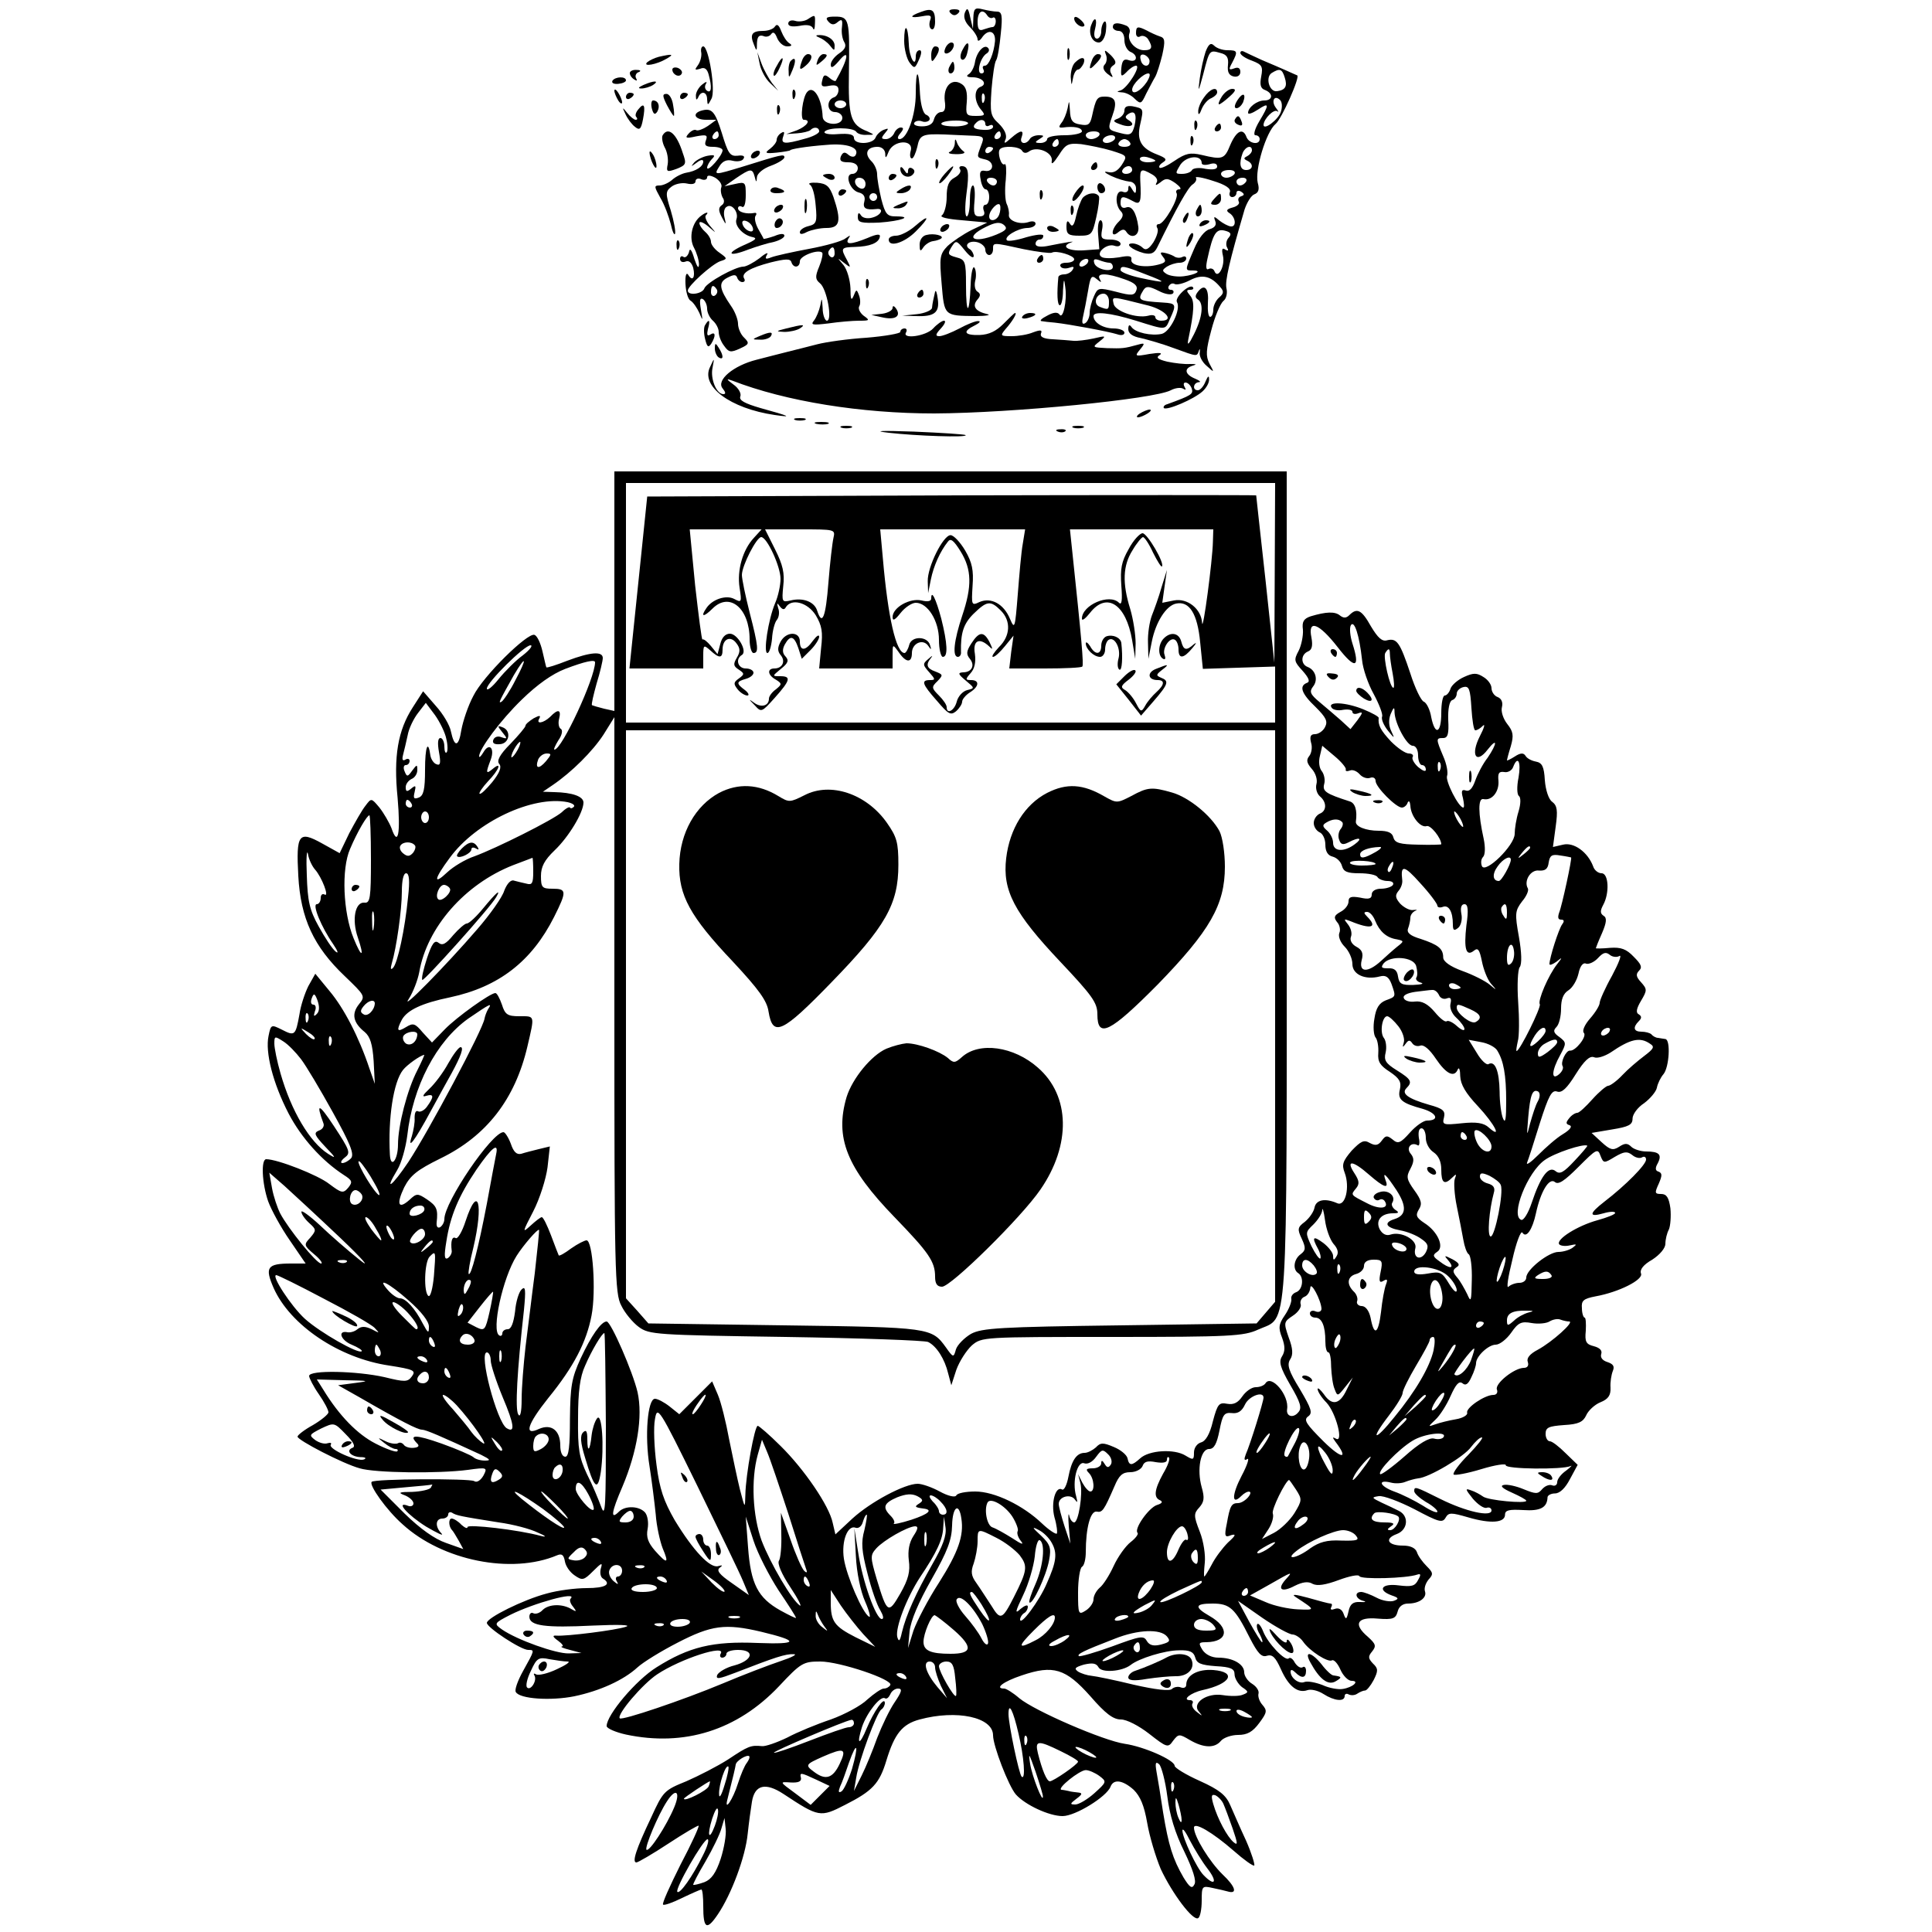 <?xml version="1.0" standalone="no"?>
<!DOCTYPE svg PUBLIC "-//W3C//DTD SVG 20010904//EN"
 "http://www.w3.org/TR/2001/REC-SVG-20010904/DTD/svg10.dtd">
<svg version="1.0" xmlns="http://www.w3.org/2000/svg"
 width="500pt" height="500pt" viewBox="0 0 500 500"
 preserveAspectRatio="xMidYMid meet">
<g transform="translate(0,500) scale(0.1,-0.1)"
fill="#000000" stroke="none">
<path d="M2383 4969 c-31 -11 -29 -17 4 -11 21 4 25 2 20 -11 -3 -9 -2 -19 3
-22 6 -4 10 5 10 19 0 31 -8 36 -37 25z"/>
<path d="M2460 4966 c7 -7 13 -7 20 0 6 6 3 10 -10 10 -13 0 -16 -4 -10 -10z"/>
<path d="M2497 4967 c-4 -11 0 -24 13 -37 11 -11 20 -25 20 -32 0 -6 6 -4 13
7 16 21 34 14 32 -12 -3 -31 -16 -63 -26 -63 -6 0 -7 -4 -4 -10 3 -5 1 -10 -5
-10 -14 0 -3 42 14 52 6 4 7 10 3 14 -10 11 -30 -11 -34 -38 -2 -12 -9 -26
-16 -30 -8 -5 -4 -8 10 -8 26 0 40 -18 20 -25 -17 -7 -16 -38 2 -59 12 -14 10
-16 -14 -16 -25 0 -26 3 -23 36 2 26 -2 40 -14 47 -25 16 -47 -7 -43 -44 3
-19 0 -29 -9 -29 -8 0 -16 -8 -19 -19 -3 -12 -13 -18 -31 -18 -14 0 -23 4 -20
9 3 5 12 7 20 4 7 -3 16 -1 19 3 3 5 -1 11 -8 14 -8 3 -14 25 -16 53 -3 68
-11 69 -11 2 0 -55 -22 -118 -42 -118 -6 0 -6 6 2 15 9 11 9 15 1 15 -6 0 -14
-7 -17 -15 -4 -8 -13 -15 -21 -15 -13 0 -13 3 -3 15 11 13 10 14 -3 9 -8 -3
-18 -12 -21 -20 -7 -18 -56 -19 -56 -1 0 9 -12 12 -41 10 -22 -2 -38 1 -35 6
8 12 74 12 82 0 3 -5 15 -9 27 -8 21 0 21 0 2 9 -44 17 -50 37 -48 154 2 136
1 143 -36 143 -22 0 -26 -3 -17 -13 8 -9 15 -9 24 -1 11 9 13 6 11 -13 -2 -14
1 -31 6 -39 6 -10 2 -19 -13 -29 -12 -8 -22 -21 -22 -29 0 -11 6 -8 20 8 30
37 26 8 -7 -50 -2 -2 -9 1 -17 8 -11 9 -15 8 -18 -7 -4 -15 -1 -18 18 -14 17
3 24 0 24 -11 0 -8 -5 -17 -12 -19 -20 -7 -18 -38 3 -38 10 0 19 -7 19 -15 0
-22 -50 -20 -51 3 -2 48 -24 83 -40 64 -12 -13 -19 -72 -9 -72 20 0 9 -16 -17
-27 l-28 -10 28 2 c15 1 30 5 34 8 9 10 23 8 23 -3 0 -5 -17 -14 -37 -19 -53
-15 -63 -14 -56 6 4 11 3 14 -5 9 -7 -4 -12 -12 -12 -18 0 -6 -8 -16 -17 -23
-15 -11 -13 -13 17 -10 19 2 35 5 35 6 0 3 40 10 94 14 53 5 87 -7 75 -27 -3
-5 -11 -5 -19 2 -9 8 -14 6 -19 -5 -4 -11 1 -15 19 -15 16 0 25 -6 25 -15 0
-8 -6 -15 -14 -15 -21 0 -7 -42 16 -48 13 -3 18 -11 15 -23 -5 -18 3 -23 31
-20 21 3 13 -16 -10 -22 -13 -4 -26 -1 -30 6 -5 8 -8 7 -8 -5 0 -14 9 -16 56
-14 56 4 89 16 42 16 -22 0 -27 6 -37 44 -6 25 -11 54 -11 65 0 11 -7 27 -16
35 -18 19 -10 36 17 36 11 0 19 -7 20 -17 0 -14 2 -13 9 5 13 30 65 32 57 2
-3 -11 -2 -20 3 -20 4 0 10 14 14 30 6 31 13 34 71 32 17 -1 47 -2 67 -3 35
-1 36 -3 27 -26 -12 -32 -12 -30 12 -36 24 -6 21 -34 -3 -29 -11 2 -14 -4 -10
-23 2 -14 8 -25 13 -25 5 0 9 -9 9 -20 0 -11 -4 -20 -10 -20 -5 0 -7 -7 -4
-15 4 -10 0 -15 -11 -15 -14 0 -16 7 -13 40 2 22 0 40 -4 40 -5 0 -8 -18 -8
-40 0 -22 -4 -40 -8 -40 -5 0 -5 26 -1 57 8 58 5 73 -12 73 -6 0 -8 -4 -4 -9
3 -6 -4 -15 -15 -21 -15 -8 -20 -21 -20 -50 0 -21 -6 -42 -12 -47 -8 -5 14
-10 52 -13 l65 -6 -40 -19 c-22 -11 -50 -30 -63 -42 -20 -21 -21 -29 -15 -98
7 -83 6 -82 88 -83 28 0 41 3 30 5 -30 7 -40 20 -26 37 9 10 9 16 1 21 -7 4
-9 17 -6 29 3 11 2 27 -2 33 -4 7 -9 -13 -10 -44 -3 -80 -12 -80 -12 -1 0 62
-2 66 -25 72 -22 6 -23 9 -13 26 12 19 13 19 35 -8 12 -15 22 -22 23 -15 0 6
-5 15 -10 18 -17 10 -2 24 20 18 11 -3 20 -12 20 -19 0 -8 5 -14 10 -14 6 0
10 7 10 15 0 18 -2 18 80 0 35 -7 68 -11 72 -9 11 7 58 -7 58 -17 0 -5 -9 -9
-21 -9 -11 0 -18 -4 -14 -10 3 -5 13 -6 22 -3 11 4 14 3 9 -5 -4 -7 -14 -12
-22 -12 -8 0 -14 -3 -15 -7 -4 -42 -3 -73 4 -73 4 0 8 17 8 38 2 32 3 33 6 8
5 -34 -6 -84 -15 -70 -5 7 -16 6 -32 -3 -14 -7 -20 -13 -15 -14 6 -1 21 -3 35
-4 37 -4 139 -23 161 -30 11 -4 19 -2 19 4 0 6 -13 11 -28 11 -27 0 -52 15
-52 32 0 13 42 9 110 -12 80 -25 75 -25 88 5 17 37 16 40 -18 42 -64 4 -67 6
-51 32 7 11 14 11 40 -2 17 -9 33 -11 37 -6 3 5 0 9 -6 9 -6 0 -8 5 -5 10 4 6
10 8 15 5 5 -3 23 1 40 10 31 16 54 11 78 -18 10 -11 9 -17 -3 -27 -8 -7 -15
-21 -15 -31 0 -11 -4 -19 -8 -19 -5 0 -7 16 -6 35 3 38 -8 52 -25 31 -8 -10
-9 -16 -1 -21 16 -10 12 -46 -10 -90 -13 -26 -18 -31 -15 -15 16 77 17 101 5
115 -10 12 -10 15 0 15 8 0 10 3 7 7 -9 9 -48 -27 -41 -39 11 -18 -17 -76 -39
-82 -27 -6 -69 3 -79 18 -5 7 -8 5 -8 -6 0 -11 11 -19 33 -23 17 -4 56 -15 85
-26 63 -23 59 -22 65 -6 2 6 3 4 2 -5 -2 -9 6 -25 18 -35 20 -18 20 -18 7 6
-10 20 -9 35 5 87 9 35 23 68 31 75 8 6 11 21 8 33 -4 19 7 67 47 204 6 18 17
36 25 39 11 4 14 13 9 30 -8 34 22 132 46 152 16 13 65 124 56 126 -1 0 -13 6
-27 12 -14 6 -43 19 -65 28 -22 10 -43 20 -47 22 -5 2 -8 0 -8 -4 0 -5 13 -14
30 -20 26 -10 29 -15 24 -41 -4 -21 -2 -31 10 -35 22 -9 20 -27 -2 -27 -19 0
-42 -18 -42 -32 0 -5 11 -1 25 8 30 20 31 15 4 -30 -12 -20 -16 -36 -10 -36 6
0 11 -4 11 -10 0 -16 -27 -12 -34 5 -9 25 -26 17 -42 -20 -15 -37 -20 -39 -74
-26 -30 7 -42 4 -70 -15 -19 -13 -36 -21 -39 -18 -3 3 1 9 9 14 11 7 8 11 -15
20 -42 16 -54 37 -44 79 9 40 9 40 -20 46 -14 2 -21 -1 -21 -11 0 -8 -7 -17
-17 -21 -14 -5 -13 -8 7 -15 26 -10 41 -1 21 11 -10 6 -10 10 -1 16 17 11 23
-1 16 -31 -6 -22 -11 -25 -34 -19 -36 9 -36 9 -23 46 13 36 8 49 -20 49 -20 0
-23 -5 -33 -51 -5 -22 -10 -25 -31 -21 -20 3 -25 11 -26 36 -2 27 -2 28 -6 6
-3 -14 -10 -31 -16 -38 -8 -11 -7 -13 4 -12 28 4 49 0 49 -10 0 -5 -20 -10
-45 -10 -25 0 -45 -4 -45 -10 0 -5 -8 -10 -17 -10 -15 0 -16 2 -3 10 13 8 13
10 -2 10 -9 0 -20 -4 -23 -10 -10 -16 -28 -12 -21 5 7 20 -3 19 -27 -2 -18
-16 -20 -16 -14 -2 3 11 -4 25 -18 39 -22 20 -23 28 -19 88 3 36 8 71 12 76 4
6 9 37 12 69 5 47 3 57 -10 57 -8 0 -25 3 -37 6 -20 5 -23 2 -24 -22 l-1 -29
-7 30 c-5 24 -8 27 -14 12z m58 -7 c4 -6 10 -8 14 -6 4 3 8 -1 8 -9 0 -8 -4
-15 -8 -15 -4 0 -14 -3 -23 -6 -12 -5 -16 0 -16 20 0 26 13 35 25 16z m770
-161 c7 -22 2 -32 -20 -35 -20 -3 -31 36 -14 47 21 13 27 11 34 -12z m-778
-61 c-3 -8 -6 -5 -6 6 -1 11 2 17 5 13 3 -3 4 -12 1 -19z m768 -27 c-6 -20
-45 -50 -45 -34 1 16 27 42 36 35 4 -4 3 0 -4 9 -13 17 -4 35 11 20 5 -5 6
-18 2 -30z m-1125 19 c0 -5 -7 -10 -15 -10 -8 0 -15 5 -15 10 0 6 7 10 15 10
8 0 15 -4 15 -10z m315 -50 c-3 -4 -20 -8 -39 -7 -45 1 -37 15 9 15 19 0 33
-4 30 -8z m45 -1 c0 -5 5 -7 10 -4 6 3 10 2 10 -3 0 -6 -11 -9 -25 -8 -25 1
-31 7 -18 19 10 10 23 8 23 -4z m40 -29 c0 -5 -5 -10 -11 -10 -5 0 -7 5 -4 10
3 6 8 10 11 10 2 0 4 -4 4 -10z m255 0 c-3 -5 -13 -10 -21 -10 -8 0 -14 5 -14
10 0 6 9 10 21 10 11 0 17 -4 14 -10z m40 -10 c-3 -5 -13 -10 -21 -10 -8 0
-12 5 -9 10 3 6 13 10 21 10 8 0 12 -4 9 -10z m-145 -10 c0 -5 -5 -10 -11 -10
-5 0 -7 5 -4 10 3 6 8 10 11 10 2 0 4 -4 4 -10z m185 0 c3 -5 -3 -10 -15 -10
-12 0 -18 5 -15 10 3 6 10 10 15 10 5 0 12 -4 15 -10z m-48 -20 c41 -13 41
-13 26 -37 -11 -16 -22 -22 -37 -18 -11 2 -7 -2 9 -10 17 -8 38 -14 48 -15 9
0 17 -8 17 -17 0 -15 -2 -16 -10 -3 -7 12 -10 12 -10 1 0 -7 -6 -11 -15 -7
-18 6 -21 -34 -4 -51 7 -7 6 -15 -5 -26 -21 -20 -22 -45 -2 -28 10 8 16 9 21
1 12 -19 34 -11 31 13 -5 37 -17 56 -32 50 -8 -3 -14 1 -14 11 0 19 5 20 31 6
21 -12 23 -4 20 53 -1 30 2 32 30 16 11 -6 17 -15 12 -22 -4 -8 -1 -7 10 1 14
12 20 11 39 -2 12 -9 17 -16 10 -16 -7 0 -10 -5 -7 -10 7 -12 -32 -80 -46 -80
-6 0 -7 -5 -4 -10 4 -6 -1 -22 -10 -37 -12 -18 -20 -22 -28 -14 -6 6 -18 11
-26 11 -22 0 -1 -17 29 -25 19 -4 27 -1 35 15 51 104 80 156 92 163 7 5 11 12
8 17 -3 4 17 1 44 -8 33 -10 47 -20 44 -29 -3 -7 0 -13 6 -13 6 0 11 5 11 11
0 5 5 7 12 3 9 -6 9 -9 0 -12 -7 -2 -9 -8 -6 -14 3 -5 -4 -12 -16 -15 -15 -4
-18 -8 -9 -14 17 -10 20 -37 4 -35 -7 1 -20 8 -29 15 -14 12 -16 12 -11 -1 4
-10 -1 -17 -14 -21 -13 -3 -29 -23 -41 -52 -24 -56 -24 -55 -3 -55 26 0 8 -11
-24 -15 -16 -2 -36 1 -44 6 -12 8 -12 10 1 19 8 5 23 10 33 10 9 0 17 5 17 11
0 5 -4 7 -10 4 -5 -3 -16 -3 -22 2 -7 4 -19 8 -26 9 -10 2 -10 -1 -2 -11 9
-11 7 -15 -13 -20 -35 -9 -72 -2 -69 13 2 10 -7 11 -32 6 -19 -3 -40 -3 -45 1
-17 10 14 36 33 29 9 -3 16 -1 16 5 0 6 -12 11 -26 11 -23 0 -26 3 -22 25 3
14 1 25 -4 25 -5 0 -8 -17 -6 -37 l3 -38 -42 -3 c-40 -2 -59 11 -30 21 12 4
-14 0 -64 -10 -18 -3 -29 -1 -29 6 0 6 5 11 10 11 6 0 10 4 10 10 0 5 -19 3
-44 -4 -25 -8 -47 -11 -50 -8 -9 9 27 31 52 32 12 0 22 5 22 11 0 6 -8 8 -19
4 -23 -7 -52 4 -50 19 1 6 -1 19 -6 29 -4 10 -5 38 -2 62 2 25 1 43 -3 40 -9
-6 -20 31 -12 39 9 10 51 7 57 -4 4 -7 11 -7 18 -2 20 15 62 -2 59 -24 -2 -12
4 -7 18 14 18 29 24 32 58 29 20 -3 56 -10 79 -17z m-307 6 c0 -3 -4 -8 -10
-11 -5 -3 -10 -1 -10 4 0 6 5 11 10 11 6 0 10 -2 10 -4z m670 -5 c0 -5 -6 -12
-12 -15 -10 -5 -10 -7 0 -12 17 -8 15 -24 -3 -24 -16 0 -19 17 -9 44 7 17 24
22 24 7z m-250 -27 c0 -2 -9 -4 -20 -4 -11 0 -20 4 -20 9 0 5 9 7 20 4 11 -3
20 -7 20 -9z m120 -6 c0 -5 9 -6 20 -3 12 4 20 2 20 -6 0 -7 -10 -9 -30 -6
-16 4 -32 2 -35 -3 -3 -6 -15 -10 -26 -10 -18 0 -18 1 -4 24 16 23 55 26 55 4z
m-180 -18 c0 -5 -7 -10 -16 -10 -8 0 -12 5 -9 10 3 6 10 10 16 10 5 0 9 -4 9
-10z m265 -10 c-3 -5 -13 -10 -21 -10 -8 0 -14 5 -14 10 0 6 9 10 21 10 11 0
17 -4 14 -10z m-955 -26 c0 -9 -5 -14 -12 -12 -18 6 -21 28 -4 28 9 0 16 -7
16 -16z m340 6 c0 -5 -4 -10 -9 -10 -6 0 -13 5 -16 10 -3 6 1 10 9 10 9 0 16
-4 16 -10z m645 0 c-3 -5 -10 -10 -16 -10 -5 0 -9 5 -9 10 0 6 7 10 16 10 8 0
12 -4 9 -10z m-955 -40 c0 -5 -4 -10 -10 -10 -5 0 -10 5 -10 10 0 6 5 10 10
10 6 0 10 -4 10 -10z m316 -45 c-6 -17 -26 -20 -26 -5 0 16 24 40 28 29 2 -5
1 -16 -2 -24z m-7 -52 c-61 -25 -85 -8 -27 20 24 12 36 13 46 5 10 -9 7 -14
-19 -25z m600 -9 c-6 -7 -7 -19 -3 -25 4 -8 3 -9 -5 -5 -8 6 -10 1 -6 -16 6
-26 -13 -62 -22 -40 -2 6 -9 9 -15 6 -7 -4 -8 5 -3 27 14 64 22 78 45 72 16
-4 18 -9 9 -19z m-364 -64 c-3 -5 -11 -10 -16 -10 -6 0 -7 5 -4 10 3 6 11 10
16 10 6 0 7 -4 4 -10z m56 0 c5 0 9 -5 9 -11 0 -15 -43 -7 -48 10 -3 10 0 12
12 8 10 -4 22 -7 27 -7z m94 -30 c58 -22 55 -24 -15 -9 -27 6 -50 15 -50 20 0
13 9 11 65 -11z m-119 -12 c-9 16 18 16 65 -1 26 -9 34 -17 30 -28 -5 -14 -12
-15 -53 -4 -45 11 -47 11 -57 -12 -6 -13 -11 -32 -11 -43 0 -10 -5 -22 -11
-26 -8 -5 -10 0 -6 17 3 13 9 43 13 67 6 37 9 41 22 30 12 -10 14 -10 8 0z
m24 -58 c0 -22 -1 -23 -24 -14 -18 7 -10 34 10 34 8 0 14 -9 14 -20z m103 -11
c44 -12 67 -39 32 -39 -8 0 -15 4 -15 9 0 5 -8 7 -18 4 -31 -8 -87 12 -90 31
-4 20 -9 20 91 -5z"/>
<path d="M2825 4570 c-3 -5 -1 -10 4 -10 6 0 11 5 11 10 0 6 -2 10 -4 10 -3 0
-8 -4 -11 -10z"/>
<path d="M2840 4516 c0 -9 5 -16 10 -16 6 0 10 4 10 9 0 6 -4 13 -10 16 -5 3
-10 -1 -10 -9z"/>
<path d="M2782 4500 c-7 -11 -9 -20 -4 -20 4 0 13 9 20 20 7 11 9 20 4 20 -4
0 -13 -9 -20 -20z"/>
<path d="M2691 4494 c0 -11 3 -14 6 -6 3 7 2 16 -1 19 -3 4 -6 -2 -5 -13z"/>
<path d="M2802 4488 c-5 -7 -13 -28 -17 -47 -5 -24 -10 -30 -16 -20 -6 10 -9
8 -9 -8 0 -19 5 -23 33 -23 32 0 34 3 44 47 6 26 9 51 7 55 -8 12 -30 9 -42
-4z"/>
<path d="M3142 4485 c-11 -12 -10 -15 3 -15 8 0 15 7 15 15 0 18 -2 18 -18 0z"/>
<path d="M2771 4454 c0 -11 3 -14 6 -6 3 7 2 16 -1 19 -3 4 -6 -2 -5 -13z"/>
<path d="M3096 4455 c-3 -8 -1 -15 4 -15 6 0 10 7 10 15 0 8 -2 15 -4 15 -2 0
-6 -7 -10 -15z"/>
<path d="M3065 4439 c-4 -6 -5 -12 -2 -15 2 -3 7 2 10 11 7 17 1 20 -8 4z"/>
<path d="M3105 4420 c-3 -6 1 -7 9 -4 18 7 21 14 7 14 -6 0 -13 -4 -16 -10z"/>
<path d="M2710 4410 c0 -6 7 -10 15 -10 8 0 15 2 15 4 0 2 -7 6 -15 10 -8 3
-15 1 -15 -4z"/>
<path d="M3076 4385 c-9 -26 -7 -32 5 -12 6 10 9 21 6 23 -2 3 -7 -2 -11 -11z"/>
<path d="M2090 4950 c-8 -5 -23 -7 -32 -4 -10 3 -18 0 -18 -7 0 -7 10 -9 29
-6 19 4 31 2 35 -6 2 -7 5 -2 5 11 1 25 1 25 -19 12z"/>
<path d="M2780 4952 c0 -12 19 -26 26 -19 2 2 -2 10 -11 17 -9 8 -15 8 -15 2z"/>
<path d="M2824 4935 c-8 -21 2 -45 20 -45 8 0 16 13 18 29 2 17 1 28 -4 25 -4
-3 -8 -14 -8 -25 0 -10 -5 -19 -11 -19 -7 0 -9 10 -5 25 7 27 -1 35 -10 10z"/>
<path d="M2006 4932 c-4 -7 -18 -12 -31 -12 -29 0 -35 -9 -24 -35 7 -19 8 -18
8 4 1 16 5 21 16 18 8 -4 17 -1 21 5 5 7 10 3 15 -10 5 -12 16 -22 26 -22 12
0 14 3 6 8 -7 4 -16 18 -21 31 -6 16 -11 20 -16 13z"/>
<path d="M2880 4930 c0 -5 7 -10 15 -10 9 0 15 -9 15 -24 0 -13 7 -26 15 -30
21 -8 19 -29 -3 -22 -13 5 -18 0 -20 -20 -2 -23 0 -24 14 -10 8 9 19 16 24 16
14 0 -23 -59 -40 -64 -11 -3 -10 -4 3 -5 10 0 26 -8 34 -17 15 -14 17 -13 29
13 8 15 18 35 23 43 5 8 13 34 19 58 8 37 7 44 -7 48 -9 3 -24 10 -33 15 -24
12 -28 11 -28 -7 0 -8 5 -12 11 -8 6 3 15 0 20 -7 13 -21 11 -29 -10 -29 -23
0 -45 25 -38 44 3 8 -1 17 -9 20 -23 9 -34 7 -34 -4z m95 -88 c0 -18 -20 -15
-23 4 -3 10 1 15 10 12 7 -3 13 -10 13 -16z m-7 -54 c-16 -24 -38 -35 -38 -20
0 14 29 42 42 42 6 0 4 -9 -4 -22z"/>
<path d="M2340 4894 c0 -21 7 -47 14 -56 12 -16 14 -16 24 7 7 15 8 25 2 25
-6 0 -10 -7 -10 -16 0 -32 -17 -3 -18 32 -2 50 -12 57 -12 8z"/>
<path d="M2120 4903 c8 -3 21 -12 28 -21 11 -14 12 -14 12 0 0 16 -21 29 -43
27 -7 0 -5 -3 3 -6z"/>
<path d="M2446 4874 c-4 -10 -1 -14 6 -12 15 5 23 28 10 28 -5 0 -13 -7 -16
-16z"/>
<path d="M2491 4871 c-6 -11 -7 -22 -2 -25 5 -3 11 4 14 16 8 30 1 35 -12 9z"/>
<path d="M3120 4866 c-5 -15 -12 -46 -15 -69 -5 -38 -4 -37 9 11 16 63 16 63
44 55 17 -4 22 -12 20 -31 -2 -18 2 -27 15 -30 10 -2 17 3 17 12 0 10 -6 13
-16 9 -14 -5 -15 -3 -5 15 15 29 14 32 -12 32 -13 0 -28 5 -35 12 -8 8 -14 5
-22 -16z"/>
<path d="M1815 4863 c1 -10 -3 -24 -9 -32 -9 -12 -8 -13 6 -9 11 5 18 0 22
-15 9 -33 7 -49 -4 -42 -6 4 -7 12 -3 18 4 7 0 6 -10 -2 -9 -7 -17 -21 -16
-30 0 -10 2 -11 6 -3 7 18 23 15 23 -5 1 -17 2 -16 11 1 12 20 -7 136 -21 136
-5 0 -7 -8 -5 -17z"/>
<path d="M2410 4858 c0 -19 2 -20 10 -8 13 19 13 30 0 30 -5 0 -10 -10 -10
-22z"/>
<path d="M2762 4860 c0 -14 2 -19 5 -12 2 6 2 18 0 25 -3 6 -5 1 -5 -13z"/>
<path d="M2862 4859 c4 -9 2 -21 -3 -26 -6 -6 -4 -15 7 -24 14 -11 16 -11 10
0 -5 8 -3 16 4 21 10 6 9 12 -5 27 -16 15 -18 15 -13 2z"/>
<path d="M1705 4853 c-11 -3 -24 -9 -30 -14 -13 -13 25 -6 50 9 21 12 15 13
-20 5z"/>
<path d="M1966 4835 c3 -16 15 -39 27 -50 l21 -20 -16 20 c-8 11 -21 34 -27
50 l-11 30 6 -30z"/>
<path d="M2076 4844 c-9 -24 -7 -28 9 -14 17 14 20 30 6 30 -5 0 -12 -7 -15
-16z"/>
<path d="M2116 4844 c-5 -14 -4 -15 9 -4 17 14 19 20 6 20 -5 0 -12 -7 -15
-16z"/>
<path d="M2826 4844 c-9 -24 -7 -27 9 -10 17 17 19 26 6 26 -5 0 -12 -7 -15
-16z"/>
<path d="M2010 4829 c-7 -11 -10 -23 -7 -25 2 -2 9 7 15 21 14 30 7 33 -8 4z"/>
<path d="M2047 4843 c-4 -3 -7 -16 -6 -27 0 -19 1 -19 10 3 10 24 8 36 -4 24z"/>
<path d="M2782 4838 c-7 -7 -11 -23 -11 -37 2 -24 2 -24 6 -3 2 12 8 22 13 22
4 0 10 7 14 15 7 18 -5 20 -22 3z"/>
<path d="M2456 4825 c-3 -8 -1 -15 4 -15 6 0 10 7 10 15 0 8 -2 15 -4 15 -2 0
-6 -7 -10 -15z"/>
<path d="M1740 4820 c0 -13 18 -22 24 -11 3 5 -1 11 -9 15 -8 3 -15 1 -15 -4z"/>
<path d="M1630 4811 c0 -6 5 -13 12 -17 6 -4 8 -3 4 4 -3 5 0 13 6 15 8 3 6 6
-4 6 -10 1 -18 -3 -18 -8z"/>
<path d="M1585 4791 c-3 -6 4 -9 15 -8 11 1 20 5 20 9 0 11 -28 10 -35 -1z"/>
<path d="M1665 4780 c-13 -6 -15 -9 -5 -9 8 0 22 4 30 9 18 12 2 12 -25 0z"/>
<path d="M1590 4765 c0 -5 5 -17 10 -25 5 -8 10 -10 10 -5 0 6 -5 17 -10 25
-5 8 -10 11 -10 5z"/>
<path d="M2051 4754 c0 -11 3 -14 6 -6 3 7 2 16 -1 19 -3 4 -6 -2 -5 -13z"/>
<path d="M3116 4748 c-9 -12 -16 -29 -15 -38 0 -9 4 -6 9 8 5 12 16 25 25 28
8 4 15 10 15 15 0 16 -19 9 -34 -13z"/>
<path d="M3162 4750 c-7 -11 -10 -20 -7 -20 3 0 15 9 27 20 16 14 18 20 7 20
-8 0 -20 -9 -27 -20z"/>
<path d="M1620 4749 c0 -5 5 -7 10 -4 6 3 10 8 10 11 0 2 -4 4 -10 4 -5 0 -10
-5 -10 -11z"/>
<path d="M1726 4728 c8 -15 16 -28 18 -28 1 0 1 13 -2 28 -2 16 -10 29 -17 29
-11 0 -11 -5 1 -29z"/>
<path d="M1760 4749 c0 -5 5 -7 10 -4 6 3 10 8 10 11 0 2 -4 4 -10 4 -5 0 -10
-5 -10 -11z"/>
<path d="M3202 4740 c-8 -13 -8 -20 -2 -20 6 0 13 7 17 15 9 24 -1 27 -15 5z"/>
<path d="M1687 4719 c4 -15 8 -17 14 -8 8 14 3 29 -11 29 -4 0 -6 -9 -3 -21z"/>
<path d="M1652 4717 c-7 -8 -9 -17 -5 -20 3 -4 3 -7 -2 -7 -4 0 -14 8 -22 18
-13 16 -13 15 -4 -4 5 -11 16 -26 24 -32 12 -10 16 -7 21 19 7 37 3 45 -12 26z"/>
<path d="M2011 4714 c0 -11 3 -14 6 -6 3 7 2 16 -1 19 -3 4 -6 -2 -5 -13z"/>
<path d="M1813 4713 c-23 -8 -13 -23 14 -23 l27 0 -22 -16 c-12 -8 -25 -13
-30 -11 -4 3 -13 -1 -20 -9 -10 -11 -7 -13 19 -7 27 5 31 4 26 -10 -5 -13 -1
-17 18 -17 14 0 25 -4 25 -9 0 -13 -39 -58 -40 -45 0 5 6 16 12 22 10 10 8 12
-10 9 -12 -2 -28 -10 -35 -17 -10 -12 -9 -12 6 -1 10 8 17 9 17 3 0 -13 -19
-25 -44 -29 -11 -2 -27 -10 -36 -18 -9 -8 -24 -15 -33 -15 -15 0 -14 -3 2 -32
11 -18 22 -49 27 -68 4 -19 9 -30 11 -25 2 6 -3 33 -11 60 -14 44 -14 50 2 62
9 7 27 11 40 8 13 -3 22 -1 22 6 0 6 7 9 15 5 8 -3 15 -1 15 5 0 6 8 6 21 -1
11 -7 18 -17 16 -24 -3 -7 -1 -19 3 -27 6 -8 4 -16 -2 -20 -9 -6 -9 -14 0 -31
11 -21 12 -21 7 -1 -3 12 -1 25 6 28 13 9 31 -14 25 -32 -6 -16 15 -40 39 -46
16 -3 13 -7 -19 -21 -49 -22 -41 -32 10 -12 22 8 51 17 67 20 15 4 27 11 27
16 0 6 -10 6 -26 -1 -15 -5 -27 -8 -28 -7 0 2 -7 13 -14 26 -7 13 -10 27 -7
33 4 5 3 9 -2 8 -21 -4 -43 2 -43 12 0 5 5 7 10 4 6 -4 10 8 10 30 0 33 -1 35
-27 29 l-28 -6 30 21 c37 25 42 26 48 4 4 -16 5 -16 6 -1 1 9 16 22 36 29 19
7 35 17 35 22 0 9 -8 7 -107 -24 -76 -23 -76 -23 -61 1 8 13 19 18 34 14 12
-3 25 -1 28 5 5 7 -1 10 -15 8 -20 -2 -25 6 -41 59 -18 57 -26 66 -55 57z m47
-63 c0 -5 -5 -10 -11 -10 -5 0 -7 5 -4 10 3 6 8 10 11 10 2 0 4 -4 4 -10z m88
-239 c3 -8 -1 -12 -9 -9 -7 2 -15 10 -17 17 -3 8 1 12 9 9 7 -2 15 -10 17 -17z"/>
<path d="M3196 4691 c-3 -5 1 -11 9 -14 9 -4 12 -1 8 9 -6 16 -10 17 -17 5z"/>
<path d="M3091 4674 c0 -11 3 -14 6 -6 3 7 2 16 -1 19 -3 4 -6 -2 -5 -13z"/>
<path d="M3145 4670 c-3 -5 -1 -10 4 -10 6 0 11 5 11 10 0 6 -2 10 -4 10 -3 0
-8 -4 -11 -10z"/>
<path d="M1715 4650 c-3 -5 -1 -19 5 -31 7 -12 10 -31 8 -44 -4 -20 -2 -21 23
-12 25 10 26 13 16 41 -16 51 -38 69 -52 46z"/>
<path d="M3081 4634 c0 -11 3 -14 6 -6 3 7 2 16 -1 19 -3 4 -6 -2 -5 -13z"/>
<path d="M2471 4628 c-1 -9 -7 -19 -13 -21 -7 -3 1 -6 17 -6 17 0 25 3 19 7
-6 4 -14 14 -17 22 -4 12 -6 12 -6 -2z"/>
<path d="M1681 4605 c1 -19 18 -51 18 -35 0 8 -4 22 -9 30 -5 8 -9 11 -9 5z"/>
<path d="M1945 4600 c-3 -5 -2 -10 4 -10 5 0 13 5 16 10 3 6 2 10 -4 10 -5 0
-13 -4 -16 -10z"/>
<path d="M2421 4574 c0 -11 3 -14 6 -6 3 7 2 16 -1 19 -3 4 -6 -2 -5 -13z"/>
<path d="M2330 4563 c0 -17 20 -27 32 -15 6 6 6 12 -1 16 -6 4 -11 1 -11 -6 0
-9 -3 -9 -10 2 -6 9 -10 10 -10 3z"/>
<path d="M2445 4550 c-10 -11 -16 -22 -14 -24 2 -2 12 7 22 20 22 29 17 32 -8
4z"/>
<path d="M2130 4546 c0 -2 7 -6 15 -10 8 -3 15 -1 15 4 0 6 -7 10 -15 10 -8 0
-15 -2 -15 -4z"/>
<path d="M2300 4539 c0 -5 5 -7 10 -4 6 3 10 8 10 11 0 2 -4 4 -10 4 -5 0 -10
-5 -10 -11z"/>
<path d="M2096 4522 c7 -4 13 -28 15 -54 4 -42 2 -48 -18 -53 -13 -3 -23 -10
-23 -16 0 -6 6 -6 19 1 11 5 33 10 50 10 35 0 39 18 18 80 -10 28 -18 35 -42
37 -16 1 -25 -1 -19 -5z"/>
<path d="M1995 4510 c-4 -6 3 -10 14 -10 25 0 27 6 6 13 -8 4 -17 2 -20 -3z"/>
<path d="M2330 4510 c-13 -8 -13 -10 2 -10 9 0 20 5 23 10 8 13 -5 13 -25 0z"/>
<path d="M2170 4499 c0 -5 5 -7 10 -4 6 3 10 8 10 11 0 2 -4 4 -10 4 -5 0 -10
-5 -10 -11z"/>
<path d="M2082 4465 c0 -16 2 -22 5 -12 2 9 2 23 0 30 -3 6 -5 -1 -5 -18z"/>
<path d="M2325 4470 c-16 -7 -17 -9 -3 -9 9 -1 20 4 23 9 7 11 7 11 -20 0z"/>
<path d="M2005 4460 c-3 -5 -2 -10 4 -10 5 0 13 5 16 10 3 6 2 10 -4 10 -5 0
-13 -4 -16 -10z"/>
<path d="M1815 4442 c-24 -17 -33 -57 -19 -83 7 -13 13 -33 13 -44 -1 -12 -5
-5 -12 15 -7 24 -12 30 -14 17 -3 -9 -9 -15 -14 -12 -5 4 -9 1 -9 -5 0 -7 6
-10 14 -7 9 4 16 -3 20 -16 6 -25 -2 -37 -13 -18 -5 7 -8 -2 -7 -24 1 -19 6
-39 13 -43 7 -4 17 -19 23 -32 9 -22 9 -21 4 9 -4 23 -3 31 5 27 6 -4 11 -15
11 -25 0 -10 7 -24 15 -31 8 -7 15 -20 15 -29 0 -10 6 -26 14 -36 12 -17 17
-18 41 -7 24 11 25 14 11 28 -9 8 -16 25 -16 36 0 11 -8 32 -18 46 -31 45 -33
61 -10 73 17 9 23 9 26 0 2 -6 8 -11 13 -11 6 0 8 4 5 9 -9 14 15 28 69 42 37
9 50 10 53 1 5 -17 22 -15 22 2 0 14 48 32 58 22 2 -3 -1 -19 -8 -36 -11 -26
-10 -33 2 -43 18 -14 33 -97 18 -97 -5 0 -11 15 -11 33 -2 27 -2 28 -6 7 -3
-14 -10 -31 -16 -39 -10 -12 -5 -13 37 -8 27 4 63 7 79 7 28 0 29 1 12 13 -10
8 -15 19 -11 25 3 5 3 18 -1 28 -6 16 -7 16 -14 -2 -6 -14 -8 -8 -8 20 -1 22
-9 49 -18 60 -17 20 -17 20 1 6 18 -14 19 -14 8 7 -17 31 -16 33 21 34 38 1
61 10 64 26 2 8 -7 8 -32 -3 -42 -17 -59 -18 -49 -1 6 9 5 9 -8 0 -8 -7 -51
-19 -94 -27 -43 -8 -88 -18 -98 -22 -15 -6 -17 -4 -11 7 5 7 -4 4 -19 -9 -16
-12 -35 -22 -42 -22 -21 0 -95 -41 -101 -56 -5 -15 -43 -20 -43 -6 0 12 62 68
84 76 19 6 19 7 -2 22 -12 8 -22 21 -22 28 0 8 -7 19 -15 26 -8 7 -15 17 -15
23 0 5 10 2 23 -9 22 -19 22 -19 4 2 -9 11 -14 24 -10 27 9 9 1 9 -12 -1z
m345 -98 c0 -8 -5 -12 -10 -9 -6 4 -8 11 -5 16 9 14 15 11 15 -7z m-305 -93
c3 -5 1 -12 -5 -16 -5 -3 -10 1 -10 9 0 18 6 21 15 7z"/>
<path d="M2006 4425 c-3 -8 -1 -15 4 -15 13 0 22 18 11 24 -5 3 -11 -1 -15 -9z"/>
<path d="M2367 4414 c-15 -13 -37 -24 -48 -24 -10 0 -19 -4 -19 -10 0 -21 40
-9 70 21 38 38 36 47 -3 13z"/>
<path d="M2435 4410 c-3 -5 -2 -10 4 -10 5 0 13 5 16 10 3 6 2 10 -4 10 -5 0
-13 -4 -16 -10z"/>
<path d="M2398 4392 c-11 -2 -18 -13 -18 -25 0 -17 2 -19 9 -8 5 8 17 16 26
17 9 1 19 5 21 7 8 7 -19 14 -38 9z"/>
<path d="M1751 4364 c0 -11 3 -14 6 -6 3 7 2 16 -1 19 -3 4 -6 -2 -5 -13z"/>
<path d="M2685 4330 c-3 -5 -1 -10 4 -10 6 0 11 5 11 10 0 6 -2 10 -4 10 -3 0
-8 -4 -11 -10z"/>
<path d="M2241 4264 c0 -11 3 -14 6 -6 3 7 2 16 -1 19 -3 4 -6 -2 -5 -13z"/>
<path d="M2375 4240 c-3 -5 -1 -10 4 -10 6 0 11 5 11 10 0 6 -2 10 -4 10 -3 0
-8 -4 -11 -10z"/>
<path d="M2420 4245 c-4 -18 -7 -30 -8 -42 -1 -6 -19 -14 -39 -16 l-38 -4 35
-1 c48 -2 62 9 57 44 -2 16 -5 25 -7 19z"/>
<path d="M2310 4203 c0 -6 -12 -13 -27 -15 l-28 -3 27 -6 c34 -8 50 2 38 21
-6 9 -10 10 -10 3z"/>
<path d="M2597 4162 c-19 -19 -37 -28 -62 -29 -40 -1 -45 9 -12 25 12 6 16 11
9 11 -6 1 -29 -8 -49 -19 -21 -11 -44 -20 -52 -20 -11 0 -10 5 4 20 10 11 14
20 8 20 -5 0 -18 -9 -28 -20 -18 -20 -82 -29 -70 -10 3 6 1 10 -4 10 -6 0 -11
-4 -11 -9 0 -4 -39 -11 -87 -15 -48 -3 -105 -11 -128 -17 -22 -6 -56 -14 -75
-19 -19 -5 -56 -14 -82 -21 -60 -15 -105 -53 -88 -74 8 -10 9 -15 2 -15 -18 0
-34 40 -28 68 5 27 5 27 -6 3 -26 -50 51 -108 167 -125 48 -7 39 -3 -37 18
-41 12 -56 20 -52 30 3 8 -5 22 -18 31 -19 14 -19 16 -3 10 139 -54 334 -85
523 -85 203 1 568 37 612 60 11 6 26 8 32 4 7 -4 8 -3 4 4 -4 7 -3 12 2 12 6
0 13 -7 16 -15 5 -15 0 -18 -63 -41 -8 -2 -11 -7 -9 -10 8 -7 78 23 100 43 10
9 18 23 17 32 0 10 -3 8 -9 -6 -5 -13 -14 -23 -20 -23 -15 0 -12 20 3 21 6 0
2 4 -10 9 -27 11 -30 27 -5 34 10 3 8 4 -8 4 -14 -1 -40 2 -59 6 -25 6 -30 11
-20 17 9 6 0 7 -26 3 -38 -7 -39 -6 -25 11 14 17 13 18 -5 13 -36 -10 -40 -10
-80 -9 -38 2 -39 2 -20 17 19 15 18 16 -15 8 -19 -4 -43 -7 -52 -6 -10 1 -34
3 -53 4 -24 1 -34 6 -31 15 4 9 -1 10 -20 3 -14 -6 -39 -10 -56 -10 -29 0 -30
1 -16 18 18 20 31 42 25 42 -2 0 -15 -13 -30 -28z"/>
<path d="M2646 4181 c-4 -5 3 -7 14 -4 23 6 26 13 6 13 -8 0 -17 -4 -20 -9z"/>
<path d="M1825 4159 c-4 -5 -4 -22 0 -37 5 -20 8 -23 16 -11 12 20 11 32 -3
23 -8 -5 -9 0 -6 14 7 24 3 28 -7 11z"/>
<path d="M2035 4150 c-28 -7 -28 -8 -5 -9 14 0 32 4 40 9 17 11 8 11 -35 0z"/>
<path d="M1965 4130 c-19 -8 -19 -9 2 -9 12 -1 25 4 28 9 7 12 -2 12 -30 0z"/>
<path d="M1850 4098 c0 -9 5 -20 10 -23 13 -8 13 5 0 25 -8 13 -10 13 -10 -2z"/>
<path d="M2950 3930 c-8 -5 -10 -10 -5 -10 6 0 17 5 25 10 8 5 11 10 5 10 -5
0 -17 -5 -25 -10z"/>
<path d="M2058 3913 c6 -2 18 -2 25 0 6 3 1 5 -13 5 -14 0 -19 -2 -12 -5z"/>
<path d="M2113 3903 c9 -2 23 -2 30 0 6 3 -1 5 -18 5 -16 0 -22 -2 -12 -5z"/>
<path d="M2178 3893 c6 -2 18 -2 25 0 6 3 1 5 -13 5 -14 0 -19 -2 -12 -5z"/>
<path d="M2778 3893 c6 -2 18 -2 25 0 6 3 1 5 -13 5 -14 0 -19 -2 -12 -5z"/>
<path d="M2300 3880 c69 -8 206 -13 199 -6 -2 2 -62 6 -134 9 -86 3 -108 2
-65 -3z"/>
<path d="M2738 3883 c7 -3 16 -2 19 1 4 3 -2 6 -13 5 -11 0 -14 -3 -6 -6z"/>
<path d="M1590 3470 l0 -310 -27 6 c-16 4 -29 8 -31 9 -2 2 4 27 12 56 9 29
16 59 16 66 0 18 -31 16 -92 -7 -28 -11 -53 -19 -54 -17 -1 1 -5 20 -10 41 -5
22 -14 41 -21 43 -18 6 -133 -107 -158 -158 -14 -26 -27 -66 -31 -88 -7 -45
-18 -46 -27 -4 -3 16 -20 45 -39 66 l-33 38 -27 -42 c-38 -59 -50 -126 -39
-234 8 -93 1 -128 -16 -78 -6 15 -20 39 -31 53 -21 25 -21 25 -36 5 -9 -11
-27 -43 -42 -71 l-25 -52 -45 25 c-61 34 -68 25 -62 -84 6 -110 40 -183 120
-259 53 -51 54 -52 37 -73 -20 -25 -15 -48 15 -72 14 -12 20 -31 23 -75 l3
-59 -14 40 c-27 81 -66 156 -103 200 l-37 45 -18 -32 c-9 -18 -20 -51 -23 -73
-10 -55 -12 -57 -45 -40 -28 14 -29 14 -35 -16 -9 -42 11 -122 52 -201 33 -63
86 -122 143 -159 22 -14 23 -18 11 -33 -13 -15 -17 -14 -49 10 -29 23 -134 64
-163 64 -14 0 -11 -63 5 -109 8 -22 33 -68 56 -101 l41 -60 -38 0 c-62 0 -68
-10 -45 -63 43 -97 170 -182 299 -201 64 -10 70 -13 59 -28 -11 -15 -18 -15
-71 -2 -71 16 -195 19 -195 3 0 -5 11 -27 25 -47 14 -20 25 -41 25 -47 0 -5
-18 -20 -40 -33 -22 -12 -40 -26 -40 -30 0 -9 117 -70 161 -82 39 -12 204 -14
280 -4 50 7 51 6 40 -15 -7 -12 -17 -19 -24 -14 -12 7 -258 6 -265 -2 -8 -8
39 -74 80 -110 103 -94 282 -130 400 -80 12 5 17 1 20 -16 2 -12 13 -28 25
-36 20 -14 24 -13 48 11 22 22 25 23 20 7 -3 -11 -1 -22 5 -26 24 -15 7 -25
-42 -25 -29 0 -75 -6 -103 -14 -61 -16 -155 -63 -155 -76 0 -12 88 -70 107
-70 17 0 17 0 -13 -54 -14 -25 -23 -50 -19 -55 10 -18 91 -23 151 -11 67 14
128 42 164 75 14 13 61 42 104 64 87 45 123 50 216 28 100 -24 97 -33 -9 -29
-116 5 -178 -10 -262 -63 -53 -33 -129 -123 -129 -152 0 -6 23 -16 50 -22 151
-32 288 11 396 125 57 61 63 64 107 64 50 0 190 -47 181 -61 -3 -5 -10 -9 -17
-9 -6 0 -25 -13 -42 -28 -16 -16 -59 -39 -95 -52 -36 -12 -87 -33 -113 -47
-27 -13 -56 -23 -65 -22 -29 3 -36 0 -87 -34 -28 -18 -77 -43 -109 -57 -57
-23 -60 -26 -91 -94 -39 -82 -50 -116 -38 -116 4 0 42 22 83 49 41 27 77 48
78 46 2 -2 -19 -48 -47 -101 -27 -54 -48 -100 -45 -103 2 -3 25 5 49 17 25 12
48 22 50 22 3 0 5 -19 5 -43 0 -59 9 -64 38 -21 35 52 71 148 77 208 3 28 8
65 11 83 7 44 35 51 82 20 91 -60 95 -61 159 -28 71 36 89 55 107 115 21 69
41 94 86 106 96 26 190 6 190 -41 0 -27 40 -131 59 -153 24 -27 86 -56 121
-56 33 0 114 50 124 76 8 21 32 17 60 -8 17 -17 27 -40 35 -86 6 -35 22 -88
35 -119 30 -64 84 -136 97 -127 5 3 9 23 9 45 0 38 1 39 28 33 15 -3 32 -7 39
-9 27 -8 20 13 -13 44 -33 32 -74 98 -74 121 0 16 48 -12 103 -60 26 -23 50
-40 53 -38 2 3 -7 32 -21 64 -15 32 -33 74 -41 92 -11 26 -28 40 -79 63 -36
16 -65 34 -65 39 0 15 -80 50 -129 57 -55 8 -233 85 -273 118 -16 14 -34 25
-39 25 -26 0 -3 18 45 34 82 28 114 18 178 -54 39 -45 59 -60 79 -60 15 0 46
-16 73 -37 46 -36 49 -37 62 -18 14 18 16 18 43 2 36 -21 65 -22 81 -2 7 8 27
15 44 15 24 0 38 8 55 31 20 27 21 32 8 47 -8 9 -12 22 -10 29 2 7 -5 18 -16
25 -12 7 -21 21 -21 30 0 21 -29 38 -67 38 -17 0 -33 8 -41 20 -11 18 -10 20
10 20 57 1 61 38 8 68 -40 23 -38 32 8 32 45 0 58 -12 96 -88 21 -41 31 -52
45 -47 14 4 22 -4 36 -35 20 -45 44 -63 69 -54 9 3 27 -1 41 -10 28 -18 55
-21 55 -5 0 5 5 7 10 4 6 -3 16 -3 23 2 6 4 15 8 20 8 4 0 14 12 22 27 12 24
12 30 -2 43 -12 13 -13 18 -2 31 11 14 10 19 -11 38 -39 33 -28 52 26 47 39
-3 46 0 51 18 3 13 13 21 27 21 29 0 49 15 44 31 -3 8 1 21 9 31 13 14 12 18
-5 35 -10 10 -22 26 -25 36 -4 11 -17 17 -36 17 -40 0 -49 18 -16 30 29 11 32
47 5 60 -8 4 -28 14 -44 21 -27 13 -27 14 -8 17 12 2 54 -14 93 -34 62 -33 72
-36 80 -22 8 14 14 14 59 1 58 -17 95 -14 95 7 0 12 11 14 47 12 44 -3 62 6
63 33 0 5 9 10 19 10 13 0 27 14 39 37 l20 37 -31 30 c-17 17 -35 31 -41 31
-6 0 -11 9 -11 19 0 17 8 20 48 23 37 2 49 8 57 25 5 12 22 28 37 34 20 8 27
18 26 38 -1 14 2 33 6 43 5 12 1 18 -14 23 -13 4 -19 12 -16 21 3 9 -4 16 -19
20 -20 5 -24 11 -21 40 1 19 0 34 -3 34 -3 0 -7 11 -7 24 -2 20 4 25 35 31 61
11 124 43 118 59 -4 10 6 23 29 36 20 13 34 30 34 41 0 11 4 28 9 37 4 9 6 34
4 55 -4 28 -10 37 -24 37 -17 0 -17 3 -6 27 9 21 9 27 -1 31 -8 2 -9 9 -2 21
12 23 4 31 -30 31 -14 0 -32 6 -38 12 -10 10 -17 10 -32 0 -16 -10 -23 -8 -45
12 l-26 24 53 9 c43 7 53 12 53 28 0 11 13 29 30 40 16 12 31 30 33 40 2 11
10 27 17 35 15 18 19 89 5 91 -6 1 -14 2 -19 3 -5 0 -13 4 -17 9 -4 4 -16 7
-26 7 -20 0 -23 11 -7 27 8 8 8 13 0 18 -8 4 -6 15 6 35 16 27 16 30 0 48 -13
14 -14 21 -5 30 9 9 5 17 -14 36 -19 20 -33 25 -61 23 -21 -2 -37 -2 -37 -1 0
1 7 19 16 39 12 28 13 40 4 45 -9 6 -9 13 -1 28 17 31 14 82 -4 82 -9 0 -19 8
-22 18 -14 37 -50 63 -78 56 l-26 -6 7 52 c6 43 4 55 -9 65 -9 6 -17 30 -19
56 -2 35 -7 45 -23 48 -11 2 -23 8 -27 15 -5 8 -13 8 -28 -2 -11 -7 -20 -11
-20 -10 0 2 4 18 10 37 8 28 6 38 -9 57 -11 14 -17 33 -14 44 3 12 -1 22 -11
26 -9 3 -16 14 -16 23 0 9 -9 22 -21 29 -17 11 -26 11 -50 0 -16 -7 -32 -21
-35 -30 -3 -10 -10 -18 -15 -18 -5 0 -9 -20 -9 -45 0 -53 -16 -60 -26 -11 -3
19 -12 37 -19 40 -7 2 -23 35 -35 73 -27 81 -35 92 -60 86 -13 -4 -24 6 -42
36 -24 43 -36 49 -56 29 -8 -8 -15 -8 -24 -1 -13 11 -36 10 -76 -2 -18 -6 -23
-14 -20 -35 1 -15 -4 -40 -11 -54 -13 -24 -12 -28 10 -52 16 -18 20 -28 12
-31 -22 -8 -15 -28 22 -63 27 -27 32 -37 24 -52 -5 -10 -17 -18 -26 -18 -11 0
-14 -6 -10 -22 4 -12 1 -28 -5 -35 -8 -10 -6 -18 7 -33 10 -11 15 -28 12 -39
-3 -11 1 -25 9 -32 18 -15 18 -38 -1 -45 -8 -4 -15 -14 -15 -24 0 -10 7 -20
15 -24 8 -3 15 -17 15 -32 0 -17 6 -28 19 -31 11 -3 21 -13 24 -24 4 -15 14
-19 45 -19 23 0 44 -4 47 -10 3 -5 15 -10 26 -10 11 0 17 -4 14 -10 -3 -5 -17
-10 -31 -10 -14 0 -24 -6 -24 -15 0 -11 -8 -13 -30 -8 -23 4 -30 2 -30 -10 0
-9 -9 -21 -21 -27 -16 -9 -18 -14 -9 -26 7 -7 10 -21 6 -29 -3 -9 3 -24 14
-35 11 -11 20 -31 20 -45 0 -27 33 -42 71 -32 15 4 23 -1 30 -19 12 -34 12
-33 -15 -43 -17 -7 -25 -20 -29 -47 -4 -21 -2 -43 3 -49 5 -6 8 -24 7 -40 -2
-23 5 -33 30 -49 25 -17 30 -26 26 -45 -7 -27 5 -36 60 -51 36 -11 43 -30 10
-30 -9 0 -29 -14 -44 -31 -25 -28 -31 -30 -45 -18 -14 11 -18 11 -28 -3 -9
-12 -16 -14 -31 -6 -15 9 -23 5 -47 -20 -23 -27 -26 -36 -18 -57 14 -37 2 -88
-19 -79 -32 14 -55 9 -59 -11 -2 -11 -13 -27 -25 -37 -19 -14 -20 -19 -8 -44
11 -24 10 -30 -3 -40 -18 -13 -21 -40 -6 -49 15 -10 12 -42 -5 -49 -9 -3 -15
-11 -13 -18 1 -7 -6 -26 -17 -42 -16 -23 -17 -33 -7 -58 8 -22 8 -35 0 -48 -9
-14 -5 -29 21 -74 27 -46 31 -60 21 -71 -13 -16 -32 -11 -29 8 6 36 -41 91
-56 67 -4 -6 -15 -10 -25 -10 -11 0 -26 -11 -35 -24 -11 -16 -22 -22 -39 -19
-21 4 -25 0 -37 -45 -8 -34 -19 -52 -31 -55 -10 -3 -18 -14 -18 -26 0 -20 -2
-20 -22 -8 -29 18 -94 14 -117 -7 -22 -20 -29 -20 -33 0 -2 9 -18 22 -35 29
-28 12 -35 12 -47 -1 -8 -7 -21 -14 -29 -14 -21 0 -34 -20 -42 -62 -4 -21 -11
-35 -16 -33 -17 11 -30 -34 -20 -72 6 -20 8 -39 6 -42 -3 -2 -20 9 -38 26 -49
47 -123 83 -173 83 -24 0 -46 -4 -49 -10 -3 -6 -21 -2 -43 10 -20 11 -46 20
-57 20 -34 0 -122 -47 -169 -90 l-44 -41 -7 30 c-9 44 -74 139 -135 199 -29
29 -56 52 -59 52 -8 0 -31 -126 -32 -178 -1 -37 -1 -37 -14 13 -7 28 -19 86
-28 130 -8 44 -21 96 -29 115 l-15 35 -42 -42 -43 -43 -25 20 c-14 11 -31 20
-38 20 -19 0 -27 -96 -14 -175 6 -38 13 -95 16 -124 2 -30 11 -70 18 -88 17
-40 12 -42 -20 -6 -18 21 -23 35 -19 56 3 16 0 34 -6 42 -15 18 -52 19 -68 3
-23 -23 -20 -2 9 65 38 90 53 181 39 244 -12 52 -69 183 -80 183 -14 0 -40
-37 -67 -95 -24 -52 -27 -73 -28 -157 0 -71 -3 -98 -12 -98 -8 0 -13 12 -13
29 0 39 -23 57 -55 43 -40 -19 -31 11 24 80 66 81 99 145 112 214 12 63 3 194
-13 194 -5 0 -23 -9 -40 -21 -16 -12 -30 -20 -32 -18 -1 2 -10 25 -20 52 -10
26 -20 47 -24 47 -3 0 -16 -10 -29 -22 -22 -20 -21 -17 7 37 17 33 33 84 37
114 l6 54 -29 -7 c-16 -4 -36 -9 -45 -12 -12 -3 -20 5 -27 26 -6 16 -15 30
-19 30 -30 0 -153 -181 -153 -225 0 -8 -5 -17 -11 -21 -6 -3 -10 1 -9 12 4 35
0 43 -25 60 -24 16 -27 16 -45 -1 -29 -26 -35 -12 -14 32 16 31 33 45 94 75
119 58 193 153 225 290 19 82 20 78 -21 78 -30 0 -37 4 -45 30 -6 17 -13 30
-17 30 -13 0 -100 -62 -131 -94 l-33 -34 -24 26 c-20 24 -25 25 -43 14 -23
-14 -26 -10 -11 19 14 25 52 43 125 58 126 27 211 93 269 208 33 66 33 73 -4
73 -27 0 -30 3 -30 33 0 24 9 41 35 66 36 34 75 98 75 124 0 16 -29 26 -75 27
l-30 1 25 17 c50 34 104 88 132 131 l28 45 0 -745 c0 -689 1 -747 18 -778 9
-19 30 -44 45 -55 27 -20 44 -21 380 -26 194 -3 360 -9 369 -13 22 -11 43 -44
52 -82 l8 -30 13 40 c8 22 26 50 40 63 26 22 28 22 363 22 306 0 341 2 378 19
79 36 74 -45 74 1155 l0 1066 -870 0 -870 0 0 -310z m1709 48 l-1 -233 -23
215 c-13 118 -24 216 -24 218 -1 1 -355 1 -788 0 l-788 -3 -16 -155 c-9 -85
-19 -185 -23 -222 l-7 -68 96 0 95 0 0 32 c0 29 1 30 18 15 24 -22 32 -21 32
2 0 28 21 37 36 16 10 -13 10 -22 1 -37 -10 -17 -9 -22 5 -31 15 -10 15 -12 0
-23 -14 -10 -14 -14 -3 -28 7 -9 19 -16 25 -16 6 0 3 7 -6 14 -23 17 -23 22 2
29 11 3 20 10 20 16 0 6 -9 11 -20 11 -20 0 -28 24 -10 35 15 9 -11 55 -31 55
-12 0 -21 -10 -25 -27 l-7 -26 -17 21 c-10 12 -19 19 -22 17 -2 -2 -10 61 -19
140 l-14 145 93 0 93 0 -20 -22 c-29 -31 -44 -84 -37 -129 6 -38 5 -39 -14
-29 -21 11 -57 -1 -72 -24 -16 -23 -7 -24 16 -1 44 44 96 1 96 -80 0 -19 5
-35 10 -35 14 0 13 16 -10 105 -11 43 -20 87 -20 97 0 24 38 98 50 98 15 0 50
-76 50 -108 0 -16 -6 -45 -14 -63 -18 -43 -31 -129 -20 -129 5 0 10 17 12 37
1 20 7 42 12 48 6 7 8 21 4 31 -4 14 -3 15 4 5 7 -9 12 -10 16 -2 15 23 56 12
77 -21 16 -27 19 -43 14 -85 l-5 -53 95 0 95 0 0 32 c0 32 0 32 16 10 19 -28
34 -28 34 -2 0 25 28 38 42 19 8 -12 9 -11 5 1 -6 24 -48 25 -54 1 -3 -12 -9
-21 -12 -21 -22 0 -43 93 -56 243 l-7 77 187 0 188 0 -6 -37 c-4 -21 -9 -80
-13 -131 -7 -88 -8 -92 -20 -64 -16 39 -49 57 -79 44 -21 -10 -21 -8 -18 42 3
40 -1 60 -19 91 -13 22 -30 40 -38 40 -19 0 -60 -82 -59 -119 l1 -31 7 35 c7
35 24 73 44 98 7 10 15 4 33 -25 29 -47 30 -90 4 -167 -21 -63 -26 -106 -11
-106 5 0 9 6 8 13 -1 48 6 72 32 98 35 34 44 36 71 9 27 -27 25 -66 -5 -95
-13 -14 -20 -25 -15 -25 5 0 18 12 31 28 l22 27 -6 -42 -5 -43 92 0 c51 0 95
2 97 5 4 4 -2 72 -26 298 l-6 57 186 0 185 0 -1 -32 c-1 -49 -26 -237 -28
-210 -2 36 -38 65 -73 58 l-30 -6 6 43 6 42 -14 -45 c-7 -25 -19 -58 -25 -73
-6 -16 -11 -47 -10 -70 l1 -42 9 45 c10 50 37 93 63 98 34 7 55 -26 62 -100
l7 -69 93 3 94 3 0 -72 0 -73 -840 0 -840 0 0 310 0 310 840 0 840 0 -1 -232z
m-1142 90 c-3 -13 -9 -65 -13 -115 -7 -90 -16 -114 -29 -74 -7 24 -37 35 -69
27 -22 -5 -23 -4 -19 37 4 34 -1 55 -21 95 l-26 52 91 0 c90 0 91 0 86 -22z
m1368 -316 c2 -23 16 -63 30 -88 14 -26 24 -52 22 -58 -3 -7 4 -23 15 -37 17
-21 18 -21 9 -2 -7 14 -8 30 -2 45 8 19 10 19 10 5 1 -30 32 -87 47 -87 8 0
14 -10 14 -25 0 -14 5 -25 10 -25 6 0 10 -5 10 -12 0 -6 -8 -3 -20 7 -11 10
-17 22 -14 26 3 5 -2 9 -10 9 -9 0 -29 14 -46 31 -27 29 -34 42 -32 61 1 3
-17 13 -39 22 -46 19 -94 21 -83 5 3 -6 17 -9 30 -6 13 2 24 0 24 -5 0 -6 7
-7 15 -4 13 5 12 1 -2 -18 l-18 -23 -25 23 c-14 12 -38 33 -55 47 -24 20 -27
27 -17 40 14 17 7 43 -14 51 -18 7 -18 32 1 40 10 4 13 14 9 36 -10 48 19 38
68 -25 45 -58 59 -55 38 10 -6 19 -8 40 -4 47 9 14 22 -26 29 -90z m-2172 12
c-18 -13 -46 -41 -63 -62 -16 -20 -30 -31 -30 -24 0 16 97 112 113 112 7 0 -2
-12 -20 -26z m2244 4 c0 -7 3 -30 7 -50 4 -21 5 -38 2 -38 -9 0 -27 80 -21 90
8 13 12 13 12 -2z m-2263 -68 c-14 -28 -31 -53 -36 -56 -10 -6 -5 3 32 69 32
54 35 45 4 -13z m206 46 c0 -41 -86 -226 -105 -226 -3 0 2 11 10 24 10 14 12
27 6 30 -5 3 -7 15 -4 26 6 24 -3 26 -23 5 -18 -17 -38 -20 -28 -4 4 8 0 8
-15 0 -11 -7 -21 -15 -21 -19 0 -4 -18 -25 -39 -47 -28 -28 -36 -44 -29 -52 7
-8 1 -23 -18 -47 -16 -19 -30 -33 -33 -30 -2 2 8 17 22 32 29 30 37 53 12 32
-18 -15 -18 -10 -5 24 11 30 -4 45 -19 19 -6 -10 -11 -15 -11 -10 0 18 55 93
111 147 39 38 78 66 112 79 50 19 77 25 77 17z m2278 -176 c5 0 13 5 20 12 6
6 3 -6 -8 -27 -25 -49 -10 -74 20 -35 26 33 25 16 0 -21 -12 -15 -26 -42 -32
-59 -7 -20 -15 -29 -24 -26 -11 4 -13 -1 -8 -19 3 -14 4 -25 1 -25 -12 0 -47
69 -42 82 3 8 -1 31 -10 51 -19 45 -19 47 0 47 12 0 15 11 13 47 -1 28 3 48
10 51 7 2 12 10 12 17 0 7 8 15 18 17 14 3 17 -6 20 -54 2 -32 6 -58 10 -58z
m-2663 -22 c4 -16 4 -32 1 -35 -3 -4 -6 3 -6 15 0 12 -5 22 -10 22 -7 0 -8
-13 -4 -36 5 -28 4 -36 -6 -32 -7 2 -14 12 -16 22 -6 44 -14 24 -14 -36 0 -52
-4 -67 -16 -72 -13 -5 -15 -2 -11 14 4 17 3 19 -9 9 -11 -9 -14 -8 -14 4 0 8
7 17 15 21 8 3 15 13 15 23 0 15 -1 15 -13 -1 -12 -17 -14 -17 -20 -2 -4 9 -2
16 3 16 6 0 10 5 10 11 0 5 -5 7 -11 3 -7 -4 -9 0 -6 12 3 11 8 33 12 51 3 18
16 44 27 58 l20 26 24 -32 c12 -17 26 -45 29 -61z m2145 -717 l0 -740 -24 -28
-24 -28 -354 -5 c-310 -4 -357 -7 -385 -22 -17 -10 -35 -28 -39 -40 -6 -22 -7
-22 -26 5 -37 51 -40 52 -416 57 l-354 5 -29 33 -29 32 0 735 0 735 840 0 840
0 0 -739z m-1960 689 c-6 -11 -13 -20 -16 -20 -2 0 0 9 6 20 6 11 13 20 16 20
2 0 0 -9 -6 -20z m2143 -51 c-2 -5 3 -6 11 -3 7 3 18 -2 25 -10 7 -8 19 -12
27 -9 8 3 14 -1 14 -8 0 -16 53 -69 68 -69 6 0 13 6 15 13 3 6 6 3 7 -8 1 -27
26 -58 42 -53 10 4 38 -31 38 -47 0 -1 -27 -2 -59 -1 -48 1 -61 4 -65 19 -3
12 -14 17 -38 17 -33 0 -61 11 -59 24 4 29 -2 48 -16 52 -62 20 -71 26 -66 45
3 10 0 25 -6 33 -7 8 -9 25 -5 40 l6 26 32 -27 c17 -14 30 -30 29 -34z m-2070
21 c-19 -22 -29 -19 -20 5 4 8 13 15 22 15 13 0 12 -3 -2 -20z m2314 -22 c-3
-8 -6 -5 -6 6 -1 11 2 17 5 13 3 -3 4 -12 1 -19z m203 -20 c-5 -24 -4 -45 1
-48 5 -4 5 -20 -1 -40 -6 -19 -10 -45 -10 -58 0 -30 -77 -105 -85 -83 -3 8 -2
18 3 23 6 6 6 26 2 46 -15 68 -15 107 -1 104 22 -5 41 19 39 47 -2 20 1 25 15
23 9 -2 20 4 23 13 12 31 21 14 14 -27z m-2865 -68 c3 -5 1 -10 -4 -10 -6 0
-11 5 -11 10 0 6 2 10 4 10 3 0 8 -4 11 -10z m404 4 c13 -3 20 -8 16 -12 -4
-4 -8 -5 -10 -2 -1 3 -11 -2 -21 -12 -23 -20 -169 -93 -226 -114 -24 -8 -55
-27 -70 -41 -38 -36 -35 -18 6 37 68 93 215 162 305 144z m-359 -39 c0 -8 -4
-15 -10 -15 -5 0 -10 7 -10 15 0 8 5 15 10 15 6 0 10 -7 10 -15z m2670 -5 c6
-11 8 -20 6 -20 -3 0 -10 9 -16 20 -6 11 -8 20 -6 20 3 0 10 -9 16 -20z
m-2820 -104 c0 -100 -2 -114 -17 -112 -24 2 -33 -44 -17 -90 18 -53 10 -54
-11 -2 -27 66 -32 179 -9 231 19 45 44 87 50 87 2 0 4 -51 4 -114z m2513 97
c4 -3 2 -12 -3 -18 -6 -7 -8 -20 -4 -29 4 -12 10 -13 24 -6 28 15 38 11 16 -5
-28 -21 -56 -19 -56 4 0 10 -7 24 -15 31 -13 11 -13 15 -3 21 16 10 32 11 41
2z m-2400 -60 c4 -3 2 -12 -4 -20 -9 -10 -15 -10 -25 -2 -8 6 -11 15 -8 20 6
11 28 12 37 2z m-258 -63 c18 -20 38 -73 25 -65 -6 3 -10 -1 -10 -9 0 -9 -5
-16 -10 -16 -13 0 12 -60 42 -103 12 -18 15 -26 7 -20 -9 7 -28 36 -44 65 -24
43 -29 66 -31 133 -2 44 0 69 3 55 2 -14 11 -32 18 -40z m2745 45 c-30 -17
-40 -18 -40 -6 0 10 22 18 50 19 8 1 4 -5 -10 -13z m400 11 c0 -2 -8 -10 -17
-17 -16 -13 -17 -12 -4 4 13 16 21 21 21 13z m106 -25 c3 -2 -24 -127 -31
-143 -4 -12 -3 -18 5 -18 8 0 9 -4 3 -12 -9 -12 -33 -87 -33 -103 0 -4 8 -1
18 6 16 13 16 12 2 -6 -23 -29 -51 -95 -45 -104 4 -8 -52 -121 -60 -121 -2 0
0 11 3 25 4 13 4 60 1 102 -3 43 -1 84 4 90 6 8 5 38 -2 78 -11 61 -10 68 8
92 12 14 18 29 15 34 -11 19 7 49 29 46 16 -1 23 4 25 21 3 18 8 22 30 18 15
-2 28 -5 28 -5z m-2686 -37 c0 -30 -3 -35 -17 -31 -10 2 -25 6 -33 8 -8 3 -18
-8 -25 -26 -5 -17 -37 -62 -70 -100 -81 -94 -202 -217 -177 -180 11 17 23 48
27 69 20 116 118 228 243 277 26 10 48 18 50 19 1 0 2 -16 2 -36z m2180 20 c0
-2 -16 -4 -36 -4 -19 0 -33 4 -30 8 5 8 66 4 66 -4z m350 11 c0 -12 -24 -55
-31 -55 -16 0 -18 18 -3 38 13 19 34 30 34 17z m-307 -20 c-3 -9 -8 -14 -10
-11 -3 3 -2 9 2 15 9 16 15 13 8 -4z m117 -99 c0 -4 6 -6 14 -3 15 6 26 -12
26 -45 0 -16 3 -18 14 -9 7 6 11 22 8 36 -3 16 0 25 8 25 9 0 11 -14 5 -55 -7
-61 -1 -82 20 -65 10 8 14 2 20 -27 4 -21 14 -47 23 -58 17 -19 16 -19 -3 -3
-11 9 -42 25 -70 35 -33 12 -50 25 -50 35 0 23 -13 33 -58 48 -27 8 -37 16
-33 27 3 8 6 21 6 28 0 7 6 15 13 18 6 2 4 3 -5 2 -9 -2 -24 6 -34 16 -13 15
-14 22 -5 33 7 8 11 20 10 28 -5 41 5 39 46 -7 25 -27 45 -54 45 -59z m-2664
22 c-8 -83 -27 -171 -39 -183 -6 -6 -7 -2 -3 12 12 40 26 138 26 186 0 28 4
47 11 47 8 0 10 -19 5 -62z m108 23 c7 -10 -22 -37 -30 -28 -9 8 3 37 15 37 5
0 12 -4 15 -9z m2736 -63 c0 -18 -2 -20 -9 -8 -6 8 -7 18 -5 22 9 14 14 9 14
-14z m-2933 -40 c-2 -13 -4 -5 -4 17 -1 22 1 32 4 23 2 -10 2 -28 0 -40z
m2592 19 c11 -27 29 -44 56 -48 19 -4 19 -5 1 -19 -10 -8 -29 -25 -42 -37 -34
-31 -58 -30 -50 2 5 18 1 27 -14 35 -11 6 -17 16 -14 25 4 9 0 23 -7 32 -12
15 -12 16 6 9 53 -22 72 -17 43 12 -9 9 -9 12 0 12 7 0 16 -10 21 -23z m352
-110 c-8 -8 -11 -4 -11 14 0 33 14 47 18 19 2 -12 -1 -27 -7 -33z m280 19 c7
4 -2 -19 -19 -51 -18 -32 -32 -64 -32 -70 0 -7 -11 -25 -25 -41 -14 -16 -21
-32 -16 -37 9 -9 -22 -48 -36 -46 -10 1 -25 -30 -19 -40 3 -5 -1 -14 -9 -21
-21 -18 -20 9 3 50 16 30 16 32 -2 46 -16 11 -17 17 -8 26 7 7 12 28 12 48 0
24 6 39 19 47 11 7 22 26 26 43 4 20 12 30 20 26 7 -2 21 4 31 15 13 14 20 16
30 8 7 -6 19 -7 25 -3z m-526 -26 c3 -11 4 -24 1 -29 -4 -5 2 -12 11 -14 10
-3 1 -5 -19 -6 -31 -1 -37 3 -40 22 -2 15 -9 22 -25 21 -18 0 -20 2 -12 13 18
21 77 17 84 -7z m115 -56 c0 -2 -7 -4 -15 -4 -8 0 -15 4 -15 10 0 5 7 7 15 4
8 -4 15 -8 15 -10z m-56 -19 c3 -8 12 -12 20 -9 10 4 13 0 10 -13 -3 -11 3
-26 15 -37 12 -11 21 -24 21 -29 0 -6 -9 -2 -20 8 -11 10 -23 15 -26 12 -4 -3
-17 7 -31 24 -18 21 -33 29 -51 27 -13 -2 -27 2 -29 9 -3 7 9 13 29 16 18 2
38 5 44 5 7 1 14 -5 18 -13z m-2904 -49 c-8 -8 -9 -6 -5 7 4 9 2 17 -4 17 -6
0 -8 7 -4 17 5 14 8 12 15 -7 5 -15 5 -27 -2 -34z m150 27 c-1 -18 -19 -35
-29 -28 -9 5 -9 10 0 21 12 15 29 19 29 7z m293 -15 c-4 -7 -8 -18 -9 -24 -4
-28 -145 -292 -197 -371 -43 -64 -64 -79 -29 -21 11 18 22 58 26 89 14 127 75
244 158 303 57 39 63 42 51 24z m2542 0 c27 -12 32 -23 14 -33 -11 -7 -49 22
-49 37 0 11 4 10 35 -4z m-3008 -30 c-3 -8 -6 -5 -6 6 -1 11 2 17 5 13 3 -3 4
-12 1 -19z m2822 -14 c11 -14 17 -33 14 -42 -4 -13 -3 -14 5 -3 7 10 11 10 17
1 4 -6 13 -9 21 -6 9 3 24 -10 40 -34 27 -40 48 -50 57 -27 3 6 6 -2 6 -18 1
-22 14 -44 46 -78 43 -46 64 -87 28 -55 -13 12 -32 15 -70 11 -48 -5 -51 -4
-46 15 4 17 -2 23 -39 33 -55 16 -72 29 -58 43 16 16 12 23 -25 46 -29 18 -34
26 -29 46 3 13 1 30 -4 37 -12 14 -5 57 8 57 5 0 18 -12 29 -26z m-2805 -33
c-2 -3 -12 3 -22 13 -16 17 -16 18 5 5 12 -7 20 -15 17 -18z m3186 21 c0 -5
-9 -17 -20 -27 -23 -21 -26 -14 -8 15 13 20 28 27 28 12z m165 -2 c-3 -5 -11
-10 -16 -10 -6 0 -7 5 -4 10 3 6 11 10 16 10 6 0 7 -4 4 -10z m-3085 -7 c-1
-19 -16 -31 -29 -24 -7 5 -10 14 -7 20 8 12 36 15 36 4z m-301 -64 c13 -17 50
-79 82 -137 45 -81 56 -108 48 -119 -6 -7 -17 -13 -23 -13 -6 0 -3 7 6 14 16
12 14 18 -28 82 -39 59 -47 61 -27 7 3 -7 -2 -16 -12 -19 -14 -6 -11 -12 17
-42 28 -29 29 -32 7 -18 -47 30 -95 110 -123 208 -9 31 -16 66 -16 77 0 20 1
20 23 6 13 -8 33 -29 46 -46z m78 39 c-3 -8 -6 -5 -6 6 -1 11 2 17 5 13 3 -3
4 -12 1 -19z m3018 -17 c16 -26 23 -62 23 -131 0 -45 -2 -59 -8 -45 -5 11 -9
43 -9 70 -1 54 -12 81 -29 71 -5 -3 -19 10 -30 29 l-21 34 32 -6 c18 -3 37
-13 42 -22z m155 22 c0 -5 -12 -16 -25 -26 -21 -15 -25 -15 -25 -3 0 8 8 20
18 25 21 12 32 14 32 4z m240 -4 c13 -8 10 -13 -15 -32 -16 -12 -42 -34 -56
-49 -15 -16 -32 -28 -37 -28 -5 0 -24 -16 -41 -35 -17 -19 -34 -35 -39 -35 -5
0 -15 -6 -21 -14 -9 -11 -9 -15 1 -18 8 -3 1 -12 -17 -23 -17 -10 -45 -35 -64
-54 -19 -19 -32 -28 -29 -20 3 7 18 53 33 102 23 72 31 87 45 82 12 -4 25 8
48 45 22 35 36 48 47 44 8 -4 27 2 43 12 51 35 76 41 102 23z m-3190 -69 c-26
-50 -50 -143 -50 -192 0 -40 -19 -64 -21 -26 -5 93 9 188 34 219 10 13 45 38
55 39 1 0 -7 -18 -18 -40z m2900 -80 c-6 -10 -14 -36 -20 -57 -9 -36 -9 -35
-5 15 5 58 11 75 26 67 5 -4 5 -14 -1 -25z m-290 -95 c0 -14 9 -30 20 -37 13
-9 20 -24 20 -45 0 -35 8 -41 29 -20 10 10 11 9 6 -4 -3 -9 -1 -41 5 -70 6
-30 14 -69 17 -87 3 -18 9 -35 14 -38 5 -3 9 -33 8 -67 -1 -56 -2 -59 -12 -36
-7 14 -18 34 -26 43 -12 14 -12 19 -2 26 10 6 8 11 -10 21 -22 11 -23 11 -10
-4 17 -21 3 -22 -24 -1 -17 12 -18 16 -6 24 20 12 2 53 -33 75 -21 14 -23 20
-14 35 9 14 7 24 -12 50 -20 28 -21 35 -10 55 10 19 10 28 1 39 -13 15 1 32
18 22 4 -3 6 6 3 19 -2 15 0 25 7 25 6 0 11 -11 11 -25z m170 -22 c0 -22 -26
-15 -38 11 -6 13 -8 27 -5 30 9 8 43 -24 43 -41z m-65 27 c3 -5 1 -10 -4 -10
-6 0 -11 5 -11 10 0 6 2 10 4 10 3 0 8 -4 11 -10z m280 -64 c-28 -30 -38 -36
-49 -27 -18 15 -39 -13 -62 -82 -9 -27 -21 -46 -27 -44 -29 10 16 124 61 155
25 18 100 43 110 37 1 -1 -14 -19 -33 -39z m-2791 17 c-2 -10 -13 -67 -24
-128 -22 -115 -41 -188 -47 -182 -2 2 3 33 12 68 27 115 12 166 -20 69 -9 -28
-21 -48 -26 -44 -9 5 -13 -8 -10 -33 1 -6 -4 -15 -10 -19 -9 -5 -10 6 -4 42
10 67 32 119 78 187 40 58 58 72 51 40z m2895 -7 c24 14 32 15 45 5 8 -7 20
-10 26 -6 5 3 10 1 10 -6 0 -13 -52 -66 -108 -109 -40 -31 -41 -41 -2 -30 17
5 30 5 30 1 0 -4 -21 -12 -46 -19 -51 -14 -107 -49 -99 -62 3 -4 15 -6 28 -3
18 4 19 3 7 -6 -8 -6 -25 -11 -37 -11 -25 0 -83 -46 -83 -66 0 -8 -8 -14 -18
-14 -10 0 -23 -5 -28 -10 -6 -6 -1 26 10 70 10 45 22 76 26 70 10 -16 26 8 35
50 12 56 34 93 49 81 9 -8 25 3 61 39 46 46 50 49 57 29 8 -20 9 -20 37 -3z
m-3210 -68 c14 -24 17 -37 8 -28 -20 20 -63 97 -45 83 7 -7 24 -31 37 -55z
m2574 22 c38 -33 52 -38 43 -15 -9 25 0 17 28 -25 27 -42 26 -65 -5 -75 -29
-9 -23 -22 14 -29 18 -3 43 -13 55 -22 18 -12 20 -19 12 -35 -13 -23 -34 -15
-27 11 5 21 -36 44 -64 35 -11 -4 -21 1 -28 13 -12 23 3 42 34 42 15 0 17 2 6
9 -7 5 -11 13 -8 18 11 17 -10 35 -32 28 -12 -3 -19 -11 -15 -16 3 -5 9 -7 14
-4 5 3 11 1 14 -4 12 -19 -14 -22 -46 -5 -43 22 -43 21 -29 38 10 12 9 20 -4
40 -23 35 -4 33 38 -4z m341 -27 c8 -19 -15 -133 -26 -133 -10 0 -4 69 8 113
4 13 -1 20 -15 24 -12 3 -21 11 -21 18 0 10 5 11 25 2 13 -7 27 -17 29 -24z
m-3004 -136 c60 -57 81 -82 50 -57 -30 24 -76 64 -102 89 -27 25 -48 40 -48
35 0 -6 9 -19 20 -29 19 -17 19 -19 3 -38 -17 -18 -17 -20 10 -43 16 -13 23
-24 18 -24 -12 0 -85 90 -106 130 -7 14 -17 43 -21 65 l-7 40 39 -34 c21 -19
86 -79 144 -134z m56 112 c8 -14 -11 -33 -25 -25 -11 7 -4 36 9 36 5 0 12 -5
16 -11z m162 -41 c-4 -12 -38 -21 -38 -9 0 12 12 21 28 21 7 0 12 -5 10 -12z
m2353 -87 c11 -12 14 -23 8 -32 -7 -12 -9 -11 -9 1 0 8 -12 23 -25 33 -27 20
-31 16 -14 -15 6 -11 8 -22 6 -25 -3 -2 -13 12 -23 32 -16 35 -16 36 5 56 11
11 22 27 23 37 0 9 4 -2 7 -25 3 -24 13 -51 22 -62z m91 57 c-9 -9 -12 -7 -12
12 0 19 3 21 12 12 9 -9 9 -15 0 -24z m-2569 -18 c10 -16 16 -30 13 -30 -2 0
-14 14 -26 30 -12 17 -18 30 -13 30 5 0 17 -13 26 -30z m47 -25 c0 -5 -5 -3
-10 5 -5 8 -10 20 -10 25 0 6 5 3 10 -5 5 -8 10 -19 10 -25z m80 11 c0 -14
-29 -31 -38 -21 -6 6 18 35 29 35 5 0 9 -6 9 -14z m284 -101 c-8 -60 -18 -146
-24 -191 -5 -44 -10 -105 -10 -135 0 -35 -4 -49 -9 -39 -8 14 -3 110 15 270 5
52 4 63 -6 53 -7 -6 -15 -32 -17 -57 -4 -30 -10 -46 -19 -46 -8 0 -14 -5 -14
-11 0 -5 -4 -8 -8 -5 -21 12 9 149 45 206 17 27 55 71 58 67 1 -1 -4 -51 -11
-112z m-264 81 c0 -2 -8 -10 -17 -17 -16 -13 -17 -12 -4 4 13 16 21 21 21 13z
m2520 -18 c0 -13 -32 -6 -37 9 -3 7 3 9 16 6 12 -3 21 -10 21 -15z m-2517 -70
c-3 -32 -9 -55 -14 -52 -13 8 -11 88 3 102 16 16 16 15 11 -50z m2766 13 c-6
-18 -13 -30 -15 -28 -2 2 1 18 7 36 6 18 13 30 15 28 2 -2 -1 -18 -7 -36z
m-2992 23 c-3 -3 -12 -4 -19 -1 -8 3 -5 6 6 6 11 1 17 -2 13 -5z m2503 -9 c7
-9 10 -18 7 -21 -10 -11 -37 5 -37 21 0 19 14 19 30 0z m173 -17 c-5 -24 -3
-29 7 -23 10 6 12 4 7 -9 -4 -10 -10 -42 -13 -72 -7 -57 -18 -63 -27 -14 -4
18 -13 30 -23 30 -8 0 -14 6 -12 12 3 7 -1 19 -9 26 -19 19 -16 39 7 45 11 3
20 12 20 21 0 10 9 16 25 16 22 0 24 -3 18 -32z m-106 0 c-3 -8 -6 -5 -6 6 -1
11 2 17 5 13 3 -3 4 -12 1 -19z m280 -10 c13 -12 23 -29 23 -37 0 -9 -9 -1
-20 17 -18 30 -23 32 -55 26 -23 -4 -35 -2 -35 5 0 20 63 12 87 -11z m268 2
c4 -6 -6 -10 -22 -10 -22 0 -25 2 -13 10 19 12 27 12 35 0z m-3177 -61 c64
-33 124 -67 132 -76 13 -14 13 -14 -8 -3 -17 8 -27 8 -37 0 -7 -6 -18 -9 -25
-8 -27 6 -19 -20 10 -32 17 -7 29 -15 26 -17 -8 -8 -107 48 -147 84 -36 33
-88 113 -74 113 4 0 59 -27 123 -61z m373 24 c-8 -15 -10 -15 -11 -2 0 17 10
32 18 25 2 -3 -1 -13 -7 -23z m2522 -18 c1 -15 -3 -30 -10 -32 -15 -5 -28 40
-19 64 9 23 26 4 29 -32z m-2675 -11 c33 -29 52 -54 52 -67 0 -19 -2 -18 -16
8 -20 39 -44 65 -59 65 -7 0 -20 9 -30 20 -33 37 0 21 53 -26z m2362 -21 c0
-7 -7 -10 -15 -7 -8 4 -15 1 -15 -5 0 -6 6 -11 14 -11 17 0 26 -22 26 -61 0
-16 3 -29 8 -29 4 0 7 -17 7 -38 1 -20 4 -46 9 -57 7 -19 8 -19 27 5 l20 25
-16 -32 c-18 -38 -38 -42 -59 -11 -9 12 -16 18 -16 13 0 -6 10 -22 23 -35 25
-27 45 -106 24 -93 -9 5 -9 3 -1 -8 35 -46 17 -46 -30 0 -45 45 -53 56 -41 65
13 9 9 20 -21 71 -29 47 -34 63 -25 77 8 12 7 28 -4 57 -13 38 -13 40 11 56
14 9 23 23 20 30 -2 7 2 16 10 19 8 3 14 13 15 23 1 19 28 -32 29 -54z m-2153
-8 c-11 -48 -13 -50 -34 -40 l-23 12 32 41 c18 23 33 40 34 39 1 -1 -3 -25 -9
-52z m-212 -2 c22 -24 32 -43 22 -43 -2 0 -18 16 -37 35 -19 19 -29 35 -22 35
6 0 23 -12 37 -27z m137 -5 c-8 -8 -9 -4 -5 13 4 13 8 18 11 10 2 -7 -1 -18
-6 -23z m2763 5 c-11 -3 -28 -12 -37 -21 -16 -14 -18 -14 -18 1 0 18 15 26 50
25 20 0 21 -1 5 -5z m106 -23 c15 0 -44 -53 -81 -73 -21 -11 -30 -22 -26 -32
3 -9 -1 -15 -10 -15 -25 0 -76 -41 -70 -56 3 -8 -1 -14 -9 -14 -23 0 -72 -34
-68 -46 2 -6 -11 -14 -29 -17 -18 -3 -42 -9 -53 -13 -20 -7 -20 -7 0 12 11 10
29 38 39 61 14 31 22 40 31 33 8 -7 15 -2 23 16 7 14 12 30 12 36 0 18 32 48
51 48 10 0 28 14 40 31 18 26 26 30 53 25 17 -3 38 -1 46 4 8 5 21 8 28 5 8
-3 18 -5 23 -5z m-221 -4 c0 -3 -4 -8 -10 -11 -5 -3 -10 -1 -10 4 0 6 5 11 10
11 6 0 10 -2 10 -4z m-2612 -44 c2 -7 -6 -12 -17 -12 -21 0 -27 11 -14 24 9 9
26 2 31 -12z m340 -224 c0 -205 -1 -238 -12 -208 -7 19 -23 58 -37 85 -20 43
-24 64 -23 145 0 68 5 107 18 135 17 40 44 85 50 85 2 0 3 -109 4 -242z m1898
216 c-4 -9 -9 -15 -11 -12 -3 3 -3 13 1 22 4 9 9 15 11 12 3 -3 3 -13 -1 -22z
m-2342 0 c3 -8 2 -12 -4 -9 -6 3 -10 10 -10 16 0 14 7 11 14 -7z m2586 -19
c-10 -43 -46 -105 -101 -172 -52 -65 -65 -62 -15 3 20 26 36 52 36 59 0 7 16
39 35 71 19 32 35 61 35 66 0 4 4 8 9 8 5 0 5 -15 1 -35z m-2726 0 c3 -8 1
-15 -4 -15 -6 0 -10 7 -10 15 0 8 2 15 4 15 2 0 6 -7 10 -15z m2777 -2 c-5
-10 -17 -27 -26 -38 -16 -19 -17 -19 -3 5 26 46 29 50 34 50 3 0 0 -8 -5 -17z
m-2464 -25 c-3 -7 -5 -2 -5 12 0 14 2 19 5 13 2 -7 2 -19 0 -25z m2510 2 c-10
-26 -34 -47 -43 -37 -3 3 45 67 51 67 2 0 -2 -13 -8 -30z m-2537 -1 c0 -11 14
-54 31 -95 30 -71 33 -94 10 -80 -25 16 -73 196 -51 196 5 0 10 -9 10 -21z
m-165 1 c3 -6 -1 -7 -9 -4 -18 7 -21 14 -7 14 6 0 13 -4 16 -10z m59 -36 c3
-8 2 -12 -4 -9 -6 3 -10 10 -10 16 0 14 7 11 14 -7z m-54 -9 c0 -8 -7 -15 -15
-15 -16 0 -20 12 -8 23 11 12 23 8 23 -8z m-190 -14 l-45 -6 55 -31 c109 -63
151 -84 162 -84 10 0 49 -17 153 -65 24 -12 26 -15 10 -15 -12 0 -25 4 -30 9
-6 5 -43 21 -82 35 -68 24 -87 24 -63 0 6 -6 3 -10 -10 -11 -11 -1 -22 3 -25
8 -4 5 -10 7 -15 4 -5 -3 -20 -1 -32 5 -22 11 -22 10 -4 -4 11 -9 24 -16 30
-16 5 0 7 -3 4 -6 -3 -3 -29 6 -56 20 -47 24 -94 72 -135 139 l-17 27 72 -2
c63 -1 67 -2 28 -7z m2808 -50 c-7 -12 -16 -21 -21 -21 -4 0 0 11 9 25 20 30
31 26 12 -4z m-2546 -8 c40 -44 84 -108 68 -98 -8 5 -22 18 -30 29 -8 12 -30
38 -48 59 -19 20 -30 37 -25 37 5 0 21 -12 35 -27z m632 2 c-9 -14 -18 -25
-21 -25 -5 0 5 18 20 38 17 22 18 13 1 -13z m1456 18 c0 -10 -34 -120 -46
-147 -5 -13 -4 -17 4 -12 6 4 0 -16 -15 -44 -25 -48 -26 -77 -1 -52 17 17 33
15 18 -3 -7 -8 -18 -15 -26 -15 -17 0 -21 -7 -29 -53 -7 -33 -5 -37 11 -30 14
4 12 -1 -8 -19 -14 -14 -33 -39 -42 -57 -9 -17 -18 -31 -19 -31 -2 0 -1 16 1
36 2 19 -3 55 -13 80 -16 41 -16 47 -1 63 12 14 14 24 6 52 -13 46 -3 99 19
99 13 0 20 13 27 48 8 41 12 47 32 45 16 -2 26 5 34 22 10 22 48 36 48 18z
m420 4 c0 -2 -12 -14 -27 -28 l-28 -24 24 28 c23 25 31 32 31 24z m-1767 -479
l15 -36 -44 31 c-32 22 -41 33 -31 40 8 6 7 7 -4 4 -21 -7 -65 40 -113 119
-28 49 -39 80 -47 143 -6 45 -8 98 -4 118 6 36 10 31 110 -173 56 -115 110
-226 118 -246z m1578 399 c-10 -9 -11 -8 -5 6 3 10 9 15 12 12 3 -3 0 -11 -7
-18z m139 20 c0 -2 -10 -12 -22 -23 l-23 -19 19 23 c18 21 26 27 26 19z
m-2728 -74 c-18 -7 -4 -23 21 -24 13 0 16 -3 9 -6 -17 -7 -93 27 -86 38 3 5
-1 6 -8 4 -8 -3 -22 1 -32 8 -17 13 -16 14 15 30 34 16 34 16 64 -15 20 -20
26 -32 17 -35z m2440 14 c-9 -17 -18 -34 -19 -36 -2 -2 -5 -2 -8 1 -8 8 27 78
36 72 4 -2 0 -19 -9 -37z m-1932 8 c0 -8 -9 -19 -20 -25 -17 -9 -20 -8 -20 8
0 10 3 22 7 25 12 12 33 7 33 -8z m1854 -10 c-9 -14 -18 -25 -21 -25 -5 0 5
18 20 38 17 22 18 13 1 -13z m462 16 c-3 -5 -14 -7 -25 -4 -12 3 -38 -12 -76
-46 -32 -28 -61 -49 -63 -46 -8 7 47 64 83 86 30 19 91 26 81 10z m-2437 -35
c-3 -3 -11 5 -18 17 -13 21 -12 21 5 5 10 -10 16 -20 13 -22z m2501 -11 c-24
-24 -41 -47 -38 -51 3 -3 36 3 72 14 36 11 64 15 63 10 -2 -10 146 -12 168 -2
5 3 0 -3 -12 -12 -13 -9 -23 -22 -23 -30 0 -7 -6 -11 -13 -8 -8 3 -19 -2 -26
-10 -11 -13 -16 -13 -48 0 -19 8 -42 13 -51 11 -11 -2 -4 -9 21 -20 20 -9 37
-18 37 -21 0 -8 -99 1 -112 11 -7 5 -21 13 -31 16 -16 6 -15 3 5 -22 13 -15
29 -26 36 -23 6 2 12 -1 12 -7 0 -18 -67 -3 -133 30 -64 32 -67 33 -67 20 0
-6 14 -18 30 -28 17 -9 30 -21 30 -25 0 -5 -17 2 -37 15 -21 13 -55 30 -75 37
-38 14 -44 32 -8 23 11 -3 28 -2 37 2 10 4 25 8 33 9 28 2 119 56 137 81 10
13 22 25 28 25 5 0 -11 -20 -35 -45z m-1760 -152 c22 -70 43 -135 46 -143 4
-10 2 -12 -5 -5 -6 6 -22 42 -35 80 l-25 70 1 -56 c1 -31 -2 -62 -6 -68 -5 -7
7 -35 29 -68 20 -30 31 -52 25 -48 -20 13 -76 108 -99 168 -23 64 -28 157 -10
222 l11 39 13 -31 c8 -18 32 -90 55 -160z m1348 143 c-2 -15 -7 -28 -13 -29
-12 -2 -19 38 -10 60 9 25 27 1 23 -31z m61 -31 c0 -15 -5 -11 -19 15 -25 45
-25 62 0 30 11 -14 19 -34 19 -45z m-574 15 c-6 -9 -10 -9 -16 1 -6 10 -9 11
-9 2 0 -7 -10 -13 -22 -13 -17 0 -19 -3 -10 -12 14 -14 16 -48 4 -48 -5 0 -14
10 -21 23 l-11 22 6 -23 c7 -28 -5 -102 -16 -102 -5 0 -11 8 -13 18 -2 9 -3
-3 -1 -28 l4 -45 -15 45 c-8 25 -15 51 -15 58 0 19 31 27 42 11 7 -10 7 -7 3
9 -11 38 3 92 21 85 9 -3 21 3 31 17 14 19 17 20 30 7 9 -8 12 -20 8 -27z
m135 -24 c-23 -42 -25 -62 -7 -69 7 -4 4 -8 -9 -12 -21 -7 -60 -62 -50 -72 3
-3 -5 -14 -18 -24 -13 -10 -33 -38 -44 -62 -11 -24 -27 -49 -36 -56 -9 -8 -16
-21 -16 -30 0 -9 -9 -22 -20 -29 -19 -12 -20 -10 -20 47 0 33 5 63 10 66 6 3
10 21 10 38 0 63 12 107 28 105 15 -3 19 3 46 65 12 29 21 37 41 37 14 0 28 7
32 16 4 12 14 14 34 10 19 -3 29 -1 29 6 0 6 2 9 5 6 4 -3 -3 -22 -15 -42z
m518 14 c-22 -30 -35 -41 -22 -17 9 16 36 47 41 47 2 0 -6 -13 -19 -30z
m-2072 -7 c-3 -21 -26 -30 -26 -10 0 7 3 17 7 20 12 12 21 7 19 -10z m-166
-23 c-18 -11 -24 -6 -16 16 5 14 9 15 19 5 9 -9 9 -14 -3 -21z m246 -77 c-7
-7 -45 38 -46 53 0 26 14 21 32 -12 11 -20 17 -39 14 -41z m1818 52 c16 -25
16 -28 -4 -61 -12 -19 -36 -42 -53 -51 l-31 -16 17 26 c9 14 14 32 11 40 -4
10 32 83 42 87 1 0 9 -11 18 -25z m-2239 5 c-3 -5 -25 -10 -48 -11 -35 0 -38
-2 -19 -9 12 -5 22 -14 22 -21 0 -6 -7 -9 -14 -6 -34 13 -1 -24 47 -54 29 -17
46 -25 40 -18 -18 18 -16 39 2 39 8 0 15 5 15 11 0 5 5 7 10 4 11 -7 20 -9
121 -25 37 -5 82 -17 100 -26 22 -9 25 -13 9 -9 -58 16 -190 31 -190 23 0 -5
-7 -2 -16 6 -8 9 -20 16 -25 16 -9 0 -8 -21 1 -30 3 -3 10 -15 17 -27 l12 -22
-45 16 c-29 10 -66 36 -107 76 l-62 62 65 6 c36 3 66 6 68 7 2 1 0 -2 -3 -8z
m290 -55 c30 -22 55 -44 55 -48 0 -8 -57 31 -110 74 -42 35 -4 16 55 -26z m35
10 c19 -19 32 -35 29 -35 -3 0 -20 16 -39 35 -19 19 -32 35 -29 35 3 0 20 -16
39 -35z m939 4 c-13 -8 -12 -10 10 -13 27 -3 15 -14 -30 -29 -28 -9 -49 -13
-46 -10 4 3 0 12 -8 20 -22 22 -18 33 17 48 23 9 38 10 52 3 15 -8 16 -12 5
-19z m55 5 c18 -18 21 -34 6 -34 -5 0 -10 4 -10 9 0 5 -7 17 -16 25 -8 9 -11
16 -5 16 5 0 17 -7 25 -16z m186 -39 c10 -16 16 -33 14 -37 -3 -5 0 -16 8 -26
9 -11 2 -9 -22 7 -19 12 -42 25 -51 28 -15 4 -23 47 -13 65 8 13 45 -8 64 -37z
m-132 -5 c7 -44 -8 -87 -58 -166 -28 -43 -57 -99 -66 -124 l-14 -45 4 43 c3
28 23 75 57 135 42 74 52 102 53 139 1 49 18 61 24 18z m-848 5 c0 -9 -9 -15
-21 -15 -18 0 -19 2 -9 15 7 8 16 15 21 15 5 0 9 -7 9 -15z m1979 0 c7 -8 -9
-35 -21 -35 -9 0 -8 3 2 10 11 7 7 10 -17 10 -32 0 -41 9 -26 24 7 6 53 0 62
-9z m-1382 -35 c-9 -32 -7 -54 8 -112 10 -40 25 -83 33 -95 8 -14 10 -23 4
-23 -15 0 -50 98 -61 172 l-10 63 4 -72 c2 -43 12 -91 24 -118 11 -25 15 -43
10 -39 -17 10 -58 105 -65 150 -7 46 10 89 31 80 7 -2 15 4 18 15 3 10 7 19
10 19 2 0 -1 -18 -6 -40z m1136 15 c-22 -17 -30 -11 -13 10 7 8 17 12 22 9 5
-3 1 -12 -9 -19z m-1358 -171 c25 -37 45 -68 45 -71 0 -2 -18 7 -40 19 -59 33
-77 69 -84 163 l-6 80 20 -62 c11 -34 41 -92 65 -129z m398 68 c-42 -74 -68
-131 -79 -177 -5 -23 -8 -25 -12 -11 -5 24 24 100 59 154 43 64 59 98 60 129
l2 28 4 -28 c3 -21 -7 -48 -34 -95z m-49 73 c-11 -17 -15 -38 -12 -63 4 -29
-1 -49 -22 -86 -31 -54 -34 -52 -61 37 -17 58 -17 62 -1 80 19 21 80 56 100
57 9 0 8 -7 -4 -25z m358 -18 c15 -27 12 -49 -13 -105 -19 -45 -69 -112 -69
-93 0 5 5 13 10 16 6 3 10 11 10 17 0 6 -8 3 -19 -6 -15 -14 -14 -8 7 36 14
29 27 74 30 100 2 26 8 45 13 42 15 -9 9 -67 -11 -113 -11 -24 -18 -46 -16
-48 8 -8 44 70 51 109 6 32 3 41 -21 64 -23 21 -24 24 -7 15 13 -6 28 -21 35
-34z m351 23 c3 -11 2 -18 -3 -15 -4 3 -13 -9 -20 -25 -15 -36 -30 -39 -30 -7
0 24 25 67 39 67 5 0 11 -9 14 -20z m-676 -27 c-3 -10 -5 -4 -5 12 0 17 2 24
5 18 2 -7 2 -21 0 -30z m182 17 c22 -11 48 -31 60 -45 21 -28 20 -39 -15 -108
-30 -59 -35 -61 -58 -23 -12 18 -29 45 -39 59 -14 19 -15 30 -7 51 5 15 10 41
10 57 0 34 0 34 49 9z m930 6 c10 -12 4 -14 -38 -13 -37 2 -57 -4 -80 -20 -34
-26 -68 -32 -36 -7 30 24 97 54 121 54 12 0 27 -6 33 -14z m-1954 -16 c3 -6
-1 -7 -9 -4 -18 7 -21 14 -7 14 6 0 13 -4 16 -10z m1731 -15 c-11 -8 -25 -15
-30 -15 -6 1 0 7 14 15 32 19 40 18 16 0z m-1773 -26 c-6 -6 -19 -9 -29 -7
-17 3 -17 4 1 21 12 13 21 15 28 8 8 -8 8 -14 0 -22z m1587 -1 c0 -16 -3 -19
-11 -11 -6 6 -8 16 -5 22 11 17 16 13 16 -11z m-1490 -33 c0 -8 -5 -15 -11
-15 -5 0 -7 -6 -3 -12 6 -10 3 -9 -8 0 -9 8 -14 20 -11 28 7 19 33 18 33 -1z
m57 9 c-3 -3 -12 -4 -19 -1 -8 3 -5 6 6 6 11 1 17 -2 13 -5z m208 -63 c-3 -3
-18 8 -33 23 l-27 29 32 -23 c18 -13 30 -26 28 -29z m1452 31 c-23 -26 -10
-34 24 -16 20 10 35 12 46 5 12 -6 33 -3 68 10 27 10 51 15 53 10 3 -9 122 -6
150 4 9 3 10 0 2 -14 -8 -16 -17 -18 -50 -14 -44 6 -57 -12 -18 -26 18 -6 19
-9 5 -14 -9 -3 -29 0 -44 8 -15 8 -34 15 -40 15 -19 0 -15 -18 5 -23 9 -2 6
-4 -8 -3 -18 1 -26 -5 -30 -24 -5 -22 -7 -23 -13 -6 -4 11 -13 16 -23 12 -8
-3 -12 -2 -9 4 3 6 3 10 -2 10 -4 0 -30 7 -58 15 -33 9 -44 10 -32 2 52 -34
52 -34 6 -32 -24 1 -62 9 -84 19 l-40 17 50 28 c61 35 62 35 42 13z m-1602 -2
c3 -6 -1 -7 -9 -4 -18 7 -21 14 -7 14 6 0 13 -4 16 -10z m369 -6 c3 -8 2 -12
-4 -9 -6 3 -10 10 -10 16 0 14 7 11 14 -7z m884 -16 c-19 -28 -40 -36 -31 -11
7 19 22 33 37 33 5 0 2 -10 -6 -22z m132 17 c0 -8 -102 -57 -107 -51 -3 3 19
16 48 30 64 29 59 27 59 21z m-1410 -15 c0 -5 -16 -10 -36 -10 -21 0 -33 4
-29 10 3 6 19 10 36 10 16 0 29 -4 29 -10z m1530 -10 c0 -5 -5 -10 -11 -10 -5
0 -7 5 -4 10 3 6 8 10 11 10 2 0 4 -4 4 -10z m-996 -109 l31 -33 -51 25 c-55
28 -64 41 -64 90 l0 32 26 -40 c15 -22 41 -55 58 -74z m306 77 c29 -47 25 -58
-5 -14 -25 37 -29 46 -20 46 3 0 14 -15 25 -32z m-1063 15 c-4 -3 -1 -13 6
-21 10 -13 9 -14 -3 -7 -24 15 -59 14 -75 -1 -8 -9 -19 -12 -25 -9 -5 3 -10
-1 -10 -9 0 -24 42 -29 164 -23 67 3 101 2 86 -3 -26 -9 -154 -25 -180 -23
-11 1 -10 -3 4 -13 11 -8 16 -15 10 -15 -5 -1 5 -5 21 -9 l30 -8 -33 -1 c-33
-1 -134 35 -173 62 -21 15 -21 16 22 38 60 30 175 62 156 42z m1065 -66 c10
-21 17 -44 15 -50 -2 -7 -10 -1 -17 13 -7 14 -26 40 -42 58 -16 18 -26 38 -22
43 9 15 42 -18 66 -64z m439 49 c-6 -8 -21 -16 -32 -19 -24 -6 -19 1 13 19 31
16 32 16 19 0z m364 -76 c7 0 20 -8 27 -18 17 -25 65 -55 75 -49 5 3 15 -8 22
-24 7 -16 20 -29 29 -29 22 0 3 -17 -23 -21 -11 -2 -35 2 -52 10 -18 7 -39 11
-47 8 -14 -6 -36 10 -36 27 0 6 5 5 12 -2 17 -17 28 -15 28 4 0 8 -4 13 -9 9
-6 -3 -14 3 -20 12 -5 10 -12 15 -16 11 -9 -8 -54 39 -66 70 -5 13 -12 22 -15
19 -3 -3 -1 -15 6 -26 6 -12 9 -21 6 -21 -2 0 -17 24 -33 53 l-29 54 63 -44
c35 -24 70 -43 78 -43z m-1211 20 c10 -13 9 -13 -6 -1 -10 7 -18 21 -17 30 0
13 1 14 6 1 3 -8 11 -22 17 -30z m-221 23 c-7 -2 -19 -2 -25 0 -7 3 -2 5 12 5
14 0 19 -2 13 -5z m556 -32 c50 -44 47 -61 -9 -61 -51 0 -70 8 -70 31 0 21 20
69 29 69 3 -1 26 -18 50 -39z m261 33 c0 -17 -24 -46 -50 -59 -46 -24 -48 -18
-5 25 37 37 55 48 55 34z m190 2 c0 -2 -9 -6 -20 -9 -11 -3 -18 -1 -14 4 5 9
34 13 34 5z m-1135 -16 c-3 -5 -17 -10 -31 -10 -14 0 -22 4 -19 10 3 6 17 10
31 10 14 0 22 -4 19 -10z m1355 -5 c11 -13 8 -15 -19 -15 -21 0 -31 5 -31 15
0 8 8 15 19 15 10 0 24 -7 31 -15z m-1423 -1 c-3 -3 -12 -4 -19 -1 -8 3 -5 6
6 6 11 1 17 -2 13 -5z m1303 -29 c10 -12 7 -15 -15 -21 -20 -5 -30 -2 -37 9
-8 15 -17 13 -90 -14 -44 -16 -83 -27 -86 -25 -5 5 10 13 93 45 60 24 118 26
135 6z m-264 -10 c-11 -8 -27 -15 -35 -15 -10 0 -7 6 9 14 33 19 50 19 26 1z
m194 -21 c0 -8 -5 -12 -10 -9 -6 4 -8 11 -5 16 9 14 15 11 15 -7z m-1085 -14
c-3 -5 -1 -10 4 -10 6 0 11 5 11 10 0 6 14 10 30 10 45 0 38 -27 -9 -40 -21
-5 -41 -17 -45 -25 -4 -12 5 -10 47 6 103 40 130 49 151 48 11 0 -4 -8 -34
-18 -30 -10 -98 -36 -150 -58 -103 -43 -260 -96 -266 -90 -9 9 59 89 97 114
60 40 180 79 164 53z m1025 -5 c-14 -8 -29 -14 -35 -14 -5 0 1 6 15 14 14 8
30 14 35 14 6 0 -1 -6 -15 -14z m203 -4 c4 -16 15 -20 53 -23 40 -2 49 -7 49
-21 0 -10 9 -25 19 -33 18 -12 18 -14 2 -20 -9 -4 -32 -4 -51 -1 -42 7 -82
-21 -62 -43 10 -12 9 -12 -5 -1 -10 7 -15 17 -12 22 3 5 0 9 -6 9 -22 0 1 19
32 26 73 16 90 47 28 52 -41 3 -70 -14 -70 -38 0 -7 -6 -10 -14 -7 -7 3 -18 1
-23 -4 -6 -6 -42 -2 -99 11 -49 12 -98 22 -109 23 -11 1 -27 6 -35 11 -11 8
-8 11 15 18 22 5 32 4 38 -7 8 -15 61 -11 83 6 21 17 89 38 125 38 28 1 38 -4
42 -18z m-1624 -11 c9 0 -4 -9 -28 -20 -23 -11 -48 -17 -54 -13 -5 3 -7 2 -4
-3 8 -13 -10 -41 -19 -31 -4 4 0 23 10 43 15 33 20 36 48 30 17 -3 38 -6 47
-6z m951 -15 c0 -9 7 -30 15 -48 l16 -32 -25 29 c-30 36 -39 66 -20 66 8 0 14
-7 14 -15z m52 -27 c3 -24 4 -45 2 -47 -5 -5 -44 63 -44 77 0 6 9 12 19 12 15
0 20 -9 23 -42z m-127 2 c3 -6 -1 -7 -9 -4 -18 7 -21 14 -7 14 6 0 13 -4 16
-10z m-30 -66 c-13 -19 -33 -61 -45 -92 -11 -31 -29 -75 -40 -97 l-20 -40 6
35 c7 45 53 168 65 176 5 3 9 11 9 17 -1 18 -29 -23 -47 -66 -19 -46 -27 -43
-12 4 13 38 48 81 59 74 5 -3 10 2 14 10 3 8 12 15 20 15 12 0 10 -8 -9 -36z
m321 -81 c14 -59 19 -121 8 -111 -7 7 -34 136 -34 162 0 33 12 10 26 -51z
m547 60 c-7 -2 -19 -2 -25 0 -7 3 -2 5 12 5 14 0 19 -2 13 -5z m57 -17 c0 -2
-9 -2 -20 1 -11 3 -20 9 -20 15 0 5 9 4 20 -2 11 -6 20 -12 20 -14z m-1030
-16 c0 -5 -6 -10 -13 -10 -8 0 -53 -16 -102 -35 -49 -19 -90 -33 -92 -31 -4 3
184 83 200 85 4 1 7 -3 7 -9z m447 -52 c-3 -8 -6 -5 -6 6 -1 11 2 17 5 13 3
-3 4 -12 1 -19z m88 -20 c25 -12 45 -24 45 -27 0 -7 -64 -51 -73 -51 -8 0 -20
29 -31 73 -8 33 0 34 59 5z m-540 -46 c-9 -28 -21 -54 -27 -58 -8 -5 -9 -1 -4
12 5 10 15 38 23 62 21 59 26 47 8 -16z m615 43 c14 -8 21 -14 15 -14 -5 0
-21 6 -35 14 -14 8 -20 14 -15 14 6 0 21 -6 35 -14z m-647 -30 c-18 -38 -37
-43 -67 -20 -23 17 -21 19 24 39 55 24 62 21 43 -19z m526 -85 c0 -18 -28 53
-33 85 -5 32 -3 28 14 -20 11 -33 20 -62 19 -65z m-766 88 c-6 -7 -16 -31 -23
-53 -13 -42 -37 -77 -27 -40 14 55 20 81 21 88 1 10 29 27 35 22 2 -3 -1 -10
-6 -17z m1088 -87 c6 -48 20 -95 44 -143 22 -46 32 -76 26 -85 -6 -12 -12 -8
-28 18 -28 48 -39 84 -53 169 -6 41 -14 89 -17 105 -4 23 -2 27 7 19 6 -6 16
-44 21 -83z m-1146 29 c-8 -27 -14 -36 -14 -23 -1 24 17 78 24 71 2 -2 -2 -24
-10 -48z m970 24 c20 -15 19 -16 -13 -45 -18 -16 -40 -29 -49 -29 -15 0 -14 2
3 15 15 11 16 15 4 16 -8 1 -19 2 -25 4 -5 1 -14 3 -18 3 -13 3 47 51 63 51 8
0 24 -7 35 -15z m-732 -10 l34 -16 -24 -24 -25 -25 -40 30 c-41 30 -41 30 -12
28 19 -1 28 2 27 11 -4 16 -1 15 40 -4z m-279 -17 c-4 -11 -64 -41 -64 -32 0
3 62 44 67 45 1 0 0 -6 -3 -13z m1203 -9 c-3 -8 -6 -5 -6 6 -1 11 2 17 5 13 3
-3 4 -12 1 -19z m-1292 -45 c-20 -48 -65 -117 -72 -110 -5 6 30 90 53 125 23
36 36 26 19 -15z m1421 9 c4 -9 15 -38 24 -64 13 -38 14 -45 3 -36 -17 14 -42
61 -53 99 -6 21 -5 26 5 23 7 -3 17 -13 21 -22z m-108 -42 c0 -9 -3 -7 -8 5
-5 11 -8 29 -8 40 0 16 2 15 8 -5 4 -14 8 -32 8 -40z m-1208 -15 c-15 -40 -21
-27 -7 18 7 21 13 32 15 24 2 -7 -2 -26 -8 -42z m15 -86 c-12 -36 -24 -53 -42
-60 -14 -5 -27 -8 -29 -7 -1 2 13 29 32 61 18 31 37 70 41 85 l8 27 3 -28 c2
-15 -4 -50 -13 -78z m1260 -25 c27 -35 19 -47 -10 -17 -18 18 -55 97 -55 116
1 7 9 -5 20 -27 11 -21 31 -54 45 -72z m-1306 34 c-27 -55 -60 -101 -66 -94
-7 7 67 136 78 136 5 0 0 -19 -12 -42z"/>
<path d="M2921 3579 c-19 -33 -22 -51 -19 -95 3 -38 1 -51 -6 -44 -25 25 -96
-6 -96 -41 0 -7 9 0 21 15 43 55 93 23 109 -71 l8 -48 1 40 c0 22 -6 62 -14
89 -21 67 -19 113 6 152 11 19 24 34 27 34 4 0 16 -18 26 -40 11 -22 21 -38
23 -36 8 8 -38 86 -50 86 -7 0 -24 -18 -36 -41z"/>
<path d="M2410 3451 c0 -7 -9 -9 -25 -5 -30 7 -75 -18 -75 -43 0 -11 6 -8 21
11 11 14 29 26 39 26 31 0 60 -47 60 -96 0 -24 5 -44 10 -44 14 0 12 35 -4 99
-14 52 -26 76 -26 52z"/>
<path d="M2020 3339 c-8 -15 -8 -24 0 -34 14 -16 5 -35 -16 -35 -19 0 -18 -17
4 -29 16 -10 16 -12 0 -25 -10 -7 -18 -18 -18 -24 0 -19 -20 -24 -38 -11 -15
11 -15 10 1 -6 17 -19 18 -19 52 19 41 46 43 56 14 56 -21 0 -21 0 2 19 19 15
21 22 12 32 -8 8 -9 18 -2 31 14 25 24 23 35 -9 l9 -28 23 23 c12 12 22 28 22
34 0 7 -7 2 -16 -10 -19 -27 -34 -28 -34 -2 0 27 -36 26 -50 -1z"/>
<path d="M2514 3335 c-13 -20 -14 -28 -4 -40 14 -17 5 -35 -18 -35 -14 -1 -12
-5 7 -21 24 -20 24 -20 4 -25 -12 -3 -24 -17 -27 -30 -6 -23 -26 -34 -26 -14
0 6 -9 19 -20 30 -19 19 -20 22 -4 37 15 16 15 17 -5 25 -23 8 -26 18 -11 36
5 7 2 5 -7 -3 -16 -13 -15 -16 2 -35 16 -18 16 -20 2 -20 -24 0 -21 -10 18
-54 29 -34 35 -38 49 -27 9 8 16 19 16 25 0 6 9 17 20 24 24 15 26 32 3 32
-15 0 -15 2 -1 18 10 11 14 28 11 50 -6 34 11 43 36 20 11 -11 11 -9 2 10 -15
29 -27 28 -47 -3z"/>
<path d="M2863 3353 c-7 -3 -13 -13 -13 -24 0 -24 -16 -25 -29 -1 -6 9 -11 12
-11 7 0 -15 21 -35 37 -35 7 0 13 9 13 19 0 11 4 22 9 25 15 10 32 -21 26 -47
-4 -14 -3 -27 2 -30 7 -4 9 32 5 69 -2 14 -22 23 -39 17z"/>
<path d="M3012 3348 c-15 -15 -16 -45 -2 -53 6 -3 7 1 4 10 -7 17 14 48 27 39
5 -3 9 -14 9 -25 0 -25 13 -24 36 4 10 12 12 16 4 10 -20 -18 -27 -16 -33 7
-6 22 -27 26 -45 8z"/>
<path d="M2992 3269 c-24 -9 -22 -29 4 -29 19 0 18 -12 -3 -31 -10 -9 -23 -24
-29 -35 -10 -18 -12 -17 -24 6 -7 14 -20 29 -28 34 -13 7 -11 12 9 27 13 10
21 21 17 24 -3 4 -16 -3 -28 -15 l-21 -21 32 -40 32 -41 33 38 c38 44 40 52
19 60 -14 6 -13 8 2 20 21 16 17 16 -15 3z"/>
<path d="M3445 3310 c3 -5 8 -10 11 -10 2 0 4 5 4 10 0 6 -5 10 -11 10 -5 0
-7 -4 -4 -10z"/>
<path d="M3439 3247 c7 -7 14 -8 21 -1 6 6 2 10 -12 11 -16 2 -18 -1 -9 -10z"/>
<path d="M3510 3212 c0 -4 9 -13 20 -20 22 -13 27 -3 8 16 -14 14 -28 16 -28
4z"/>
<path d="M1300 3105 c14 -17 13 -18 -2 -13 -9 4 -18 1 -21 -6 -4 -9 2 -13 16
-12 26 1 31 36 7 44 -13 5 -13 3 0 -13z"/>
<path d="M3802 2990 c0 -14 2 -19 5 -12 2 6 2 18 0 25 -3 6 -5 1 -5 -13z"/>
<path d="M1861 2948 c-61 -33 -101 -103 -103 -184 -2 -81 28 -136 138 -252 68
-73 89 -102 93 -130 11 -67 35 -56 163 76 140 144 173 202 173 304 0 58 -4 72
-30 109 -53 75 -146 106 -213 71 -38 -19 -40 -19 -68 -2 -51 31 -103 34 -153
8z"/>
<path d="M2710 2948 c-58 -30 -97 -93 -106 -169 -10 -84 21 -142 140 -268 83
-88 96 -106 96 -136 0 -64 33 -47 156 77 135 139 174 206 174 305 0 36 -6 76
-14 92 -22 41 -80 88 -123 100 -52 15 -63 14 -105 -9 -37 -19 -38 -19 -70 -1
-55 32 -97 35 -148 9z"/>
<path d="M2294 2286 c-39 -17 -88 -77 -103 -125 -31 -105 0 -183 124 -311 89
-92 105 -115 105 -154 0 -18 5 -26 18 -26 23 0 206 180 255 252 79 115 77 242
-7 315 -62 55 -152 68 -197 27 -17 -15 -21 -16 -36 -2 -22 18 -78 38 -107 38
-12 -1 -35 -7 -52 -14z"/>
<path d="M3500 2950 c8 -5 24 -10 34 -10 26 0 18 6 -19 14 -22 5 -26 4 -15 -4z"/>
<path d="M3558 2923 c7 -3 16 -2 19 1 4 3 -2 6 -13 5 -11 0 -14 -3 -6 -6z"/>
<path d="M1195 2804 c-9 -9 -14 -18 -12 -20 7 -7 37 8 37 18 0 5 5 6 12 2 7
-4 8 -3 4 4 -10 16 -22 15 -41 -4z"/>
<path d="M910 2699 c0 -5 5 -7 10 -4 6 3 10 8 10 11 0 2 -4 4 -10 4 -5 0 -10
-5 -10 -11z"/>
<path d="M1251 2650 c-18 -22 -37 -40 -43 -40 -5 0 -21 -14 -35 -30 -19 -23
-28 -28 -38 -20 -10 8 -17 -1 -30 -40 -9 -28 -15 -53 -12 -56 4 -4 175 186
191 214 14 24 0 12 -33 -28z"/>
<path d="M3725 2620 c3 -5 8 -10 11 -10 2 0 4 5 4 10 0 6 -5 10 -11 10 -5 0
-7 -4 -4 -10z"/>
<path d="M3641 2483 c-7 -8 -10 -17 -7 -20 9 -9 29 13 25 25 -2 6 -10 3 -18
-5z"/>
<path d="M1160 2248 c-13 -24 -35 -53 -49 -66 -17 -16 -20 -22 -8 -18 20 6 21
-2 2 -28 -7 -10 -18 -15 -23 -12 -6 3 -9 -4 -9 -17 1 -12 -3 -33 -7 -47 -13
-39 7 -13 48 63 20 37 45 82 55 100 24 44 32 67 23 67 -5 0 -19 -19 -32 -42z"/>
<path d="M3640 2260 c8 -5 24 -10 34 -10 26 0 18 6 -19 14 -22 5 -26 4 -15 -4z"/>
<path d="M3695 1970 c3 -5 11 -10 16 -10 6 0 7 5 4 10 -3 6 -11 10 -16 10 -6
0 -7 -4 -4 -10z"/>
<path d="M3520 1674 c0 -8 5 -12 10 -9 6 4 8 11 5 16 -9 14 -15 11 -15 -7z"/>
<path d="M860 1607 c0 -10 60 -45 64 -39 3 5 -10 16 -29 25 -19 9 -35 15 -35
14z"/>
<path d="M3370 1436 c0 -2 7 -7 16 -10 8 -3 12 -2 9 4 -6 10 -25 14 -25 6z"/>
<path d="M1545 1329 c-6 -8 -12 -27 -14 -44 -4 -40 -11 -46 -11 -10 0 21 -3
26 -11 18 -8 -8 -7 -26 5 -65 24 -81 33 -89 41 -37 9 65 3 156 -10 138z"/>
<path d="M950 1350 c0 -5 5 -10 11 -10 5 0 7 5 4 10 -3 6 -8 10 -11 10 -2 0
-4 -4 -4 -10z"/>
<path d="M990 1326 c14 -18 59 -40 66 -33 2 2 -15 14 -39 27 -33 19 -39 20
-27 6z"/>
<path d="M1766 1177 c3 -10 9 -15 12 -12 3 3 0 11 -7 18 -10 9 -11 8 -5 -6z"/>
<path d="M1800 1023 c0 -5 9 -21 20 -38 18 -28 20 -28 20 -7 0 12 -4 22 -10
22 -5 0 -10 7 -10 15 0 8 -4 15 -10 15 -5 0 -10 -3 -10 -7z"/>
<path d="M1853 991 c0 -11 5 -18 9 -15 4 3 5 11 1 19 -7 21 -12 19 -10 -4z"/>
<path d="M885 1260 c-3 -6 1 -7 9 -4 18 7 21 14 7 14 -6 0 -13 -4 -16 -10z"/>
<path d="M3990 1180 c20 -13 33 -13 25 0 -3 6 -14 10 -23 10 -15 0 -15 -2 -2
-10z"/>
<path d="M1355 770 c4 -6 11 -8 16 -5 14 9 11 15 -7 15 -8 0 -12 -5 -9 -10z"/>
<path d="M3288 775 c13 -26 50 -60 58 -52 3 3 1 14 -5 24 -6 10 -11 13 -11 5
0 -7 -12 0 -26 15 -17 19 -22 22 -16 8z"/>
<path d="M3391 698 c24 -44 46 -61 66 -49 17 10 16 12 -6 15 -5 0 -19 13 -31
29 -26 32 -46 36 -29 5z"/>
<path d="M3020 711 c-18 -10 -58 -27 -82 -35 -10 -3 -18 -11 -18 -17 0 -8 14
-10 48 -4 26 4 59 7 74 7 31 -1 51 19 42 42 -6 17 -39 20 -64 7z"/>
<path d="M3011 651 c-10 -6 -10 -10 -1 -16 13 -8 24 -1 19 14 -3 6 -10 7 -18
2z"/>
<path d="M1395 691 c-3 -5 -1 -12 4 -15 5 -3 11 1 15 9 6 16 -9 21 -19 6z"/>
</g>
</svg>
